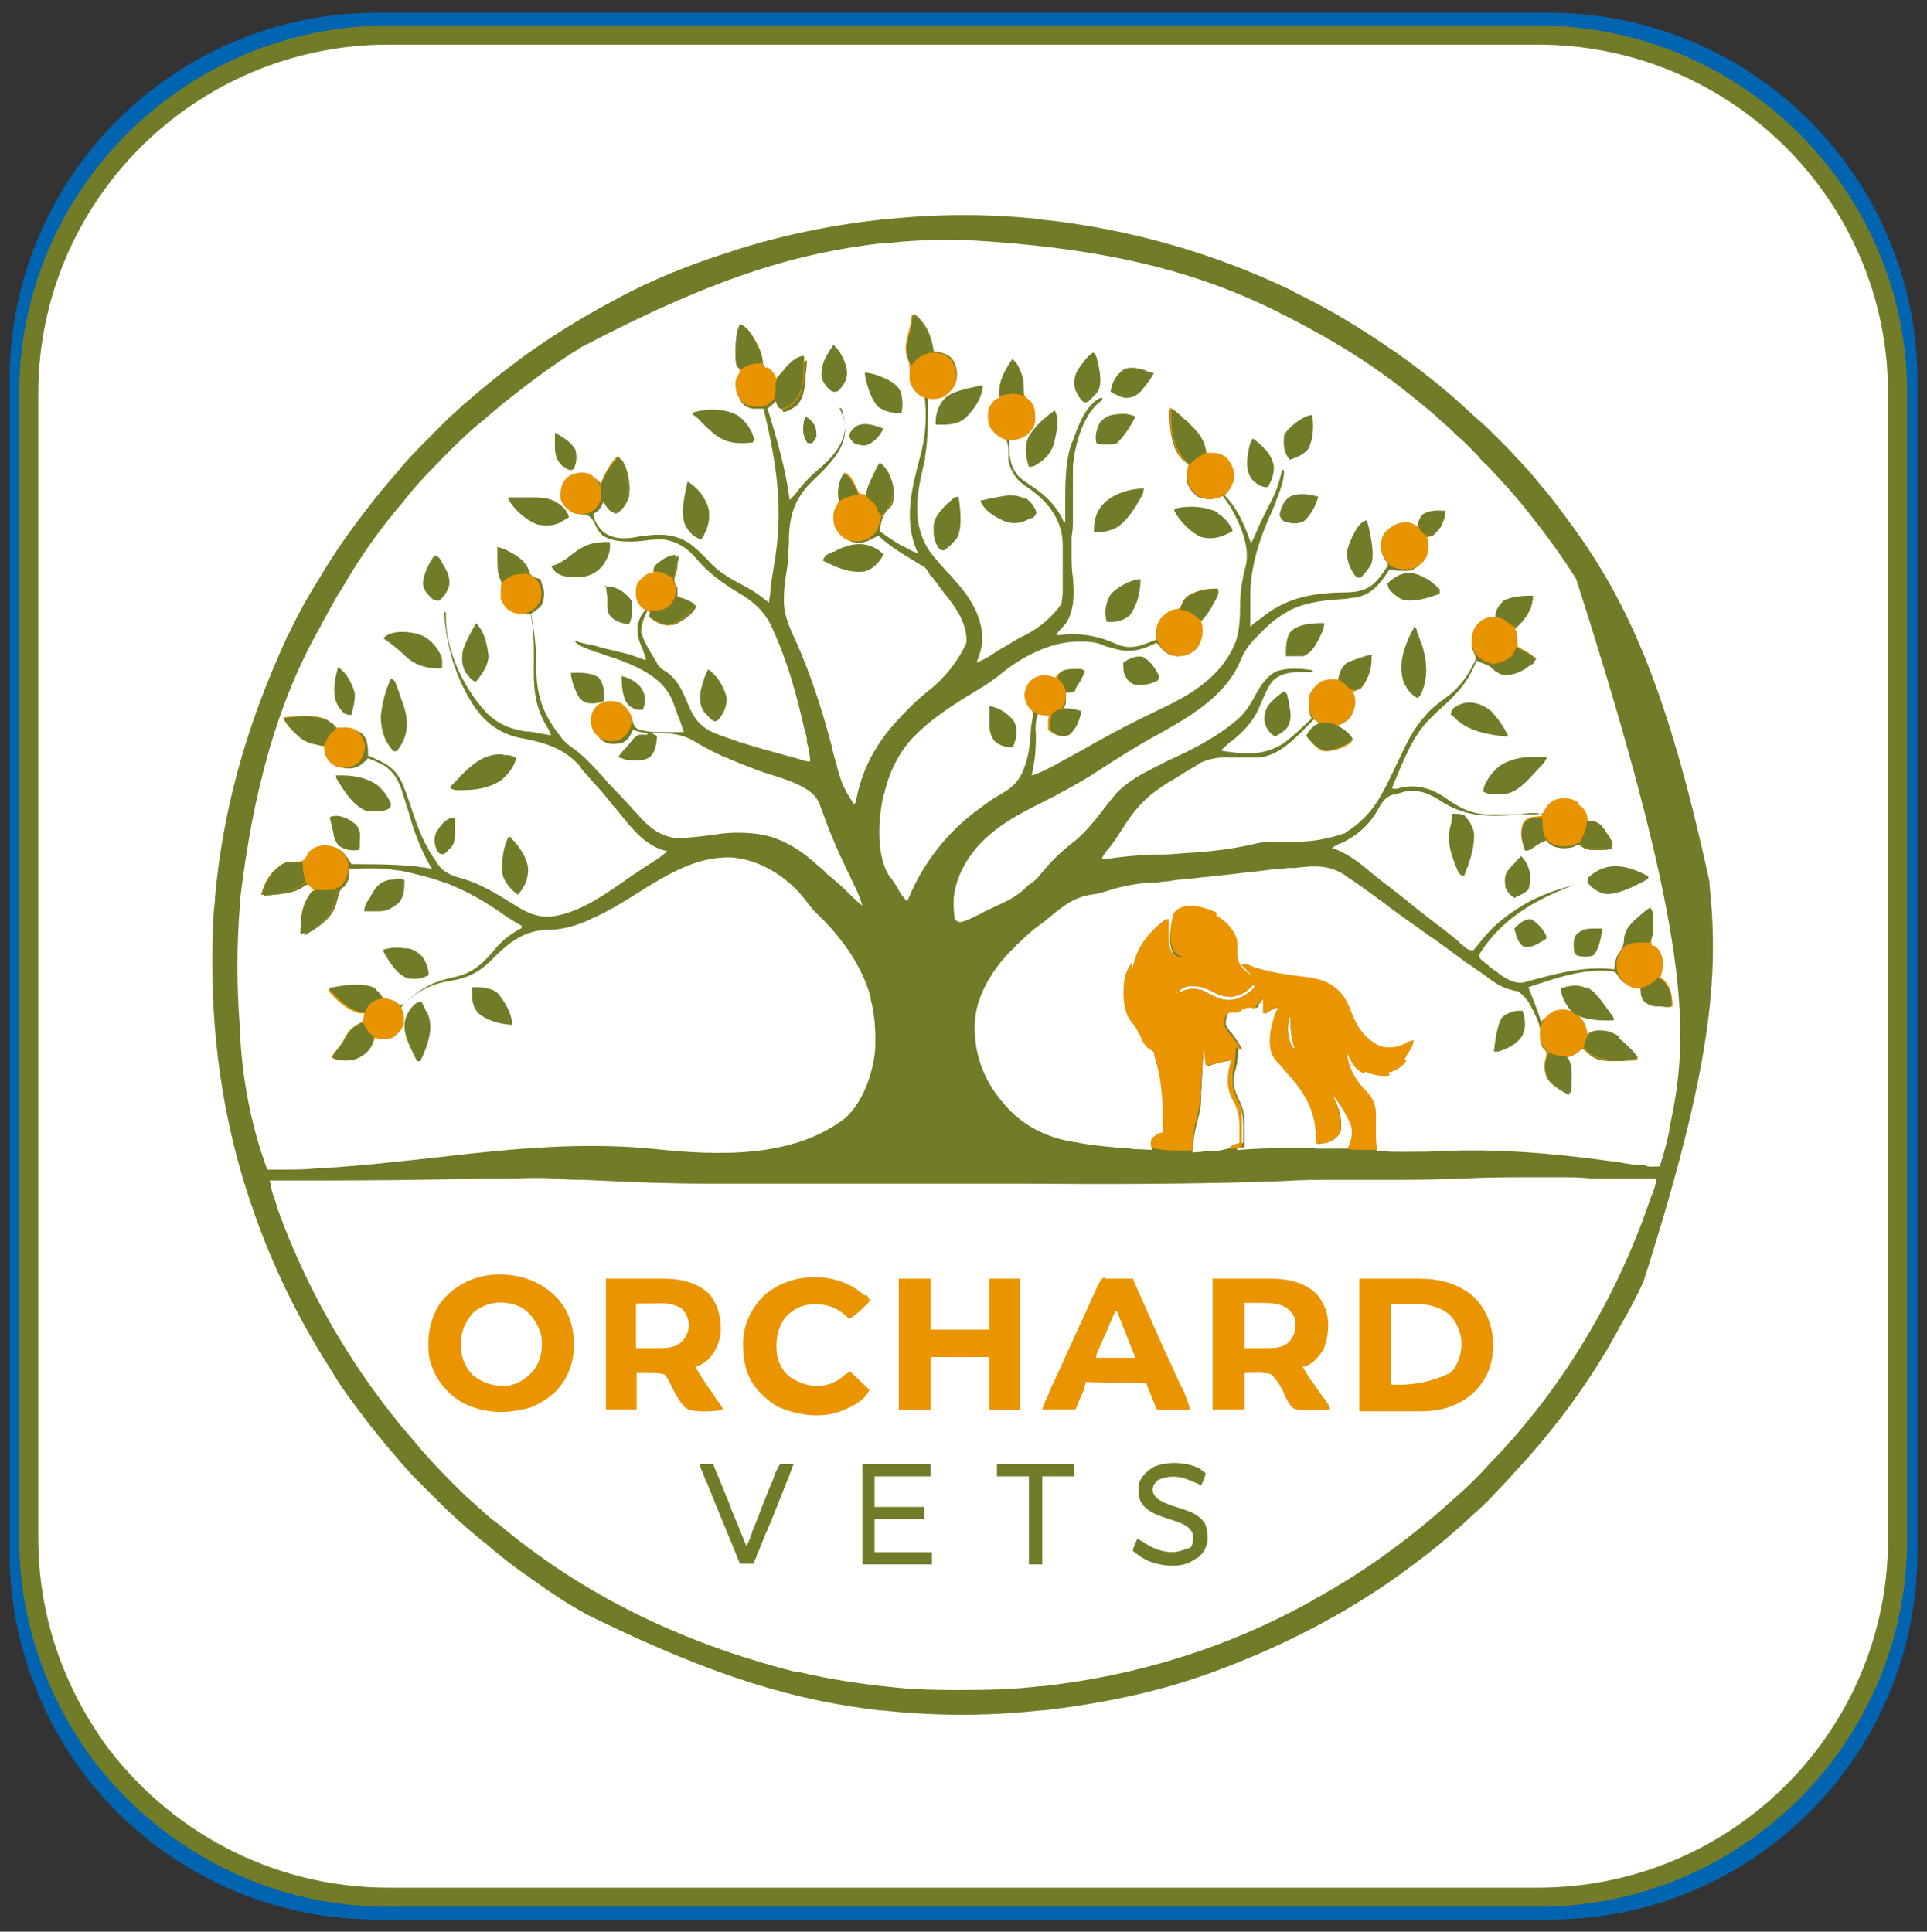 <?xml version="1.0" encoding="UTF-8"?>
<svg id="Layer_2" xmlns="http://www.w3.org/2000/svg" version="1.1" viewBox="0 0 302.1 302.9">
  <rect x="0" y="0" width="302.1" height="302.9" fill="#333333" stroke="none"/>
  <!-- Generator: Adobe Illustrator 29.5.1, SVG Export Plug-In . SVG Version: 2.1.0 Build 141)  -->
  <defs>
    <style>
      .st0 {
        fill: #ea9400;
      }

      .st1 {
        fill: #0064b1;
      }

      .st2 {
        fill: #fff;
        stroke: #727b27;
        stroke-miterlimit: 10;
        stroke-width: 3px;
      }

      .st3 {
        fill: #727b28;
      }

      .st4 {
        fill: #e89300;
      }

      .st5 {
        fill: #727b27;
      }
    </style>
  </defs>
  <path class="st1" d="M242.9,2H59.1C27.3,2,1.5,27.8,1.5,59.6v183.9c0,10.9,3.1,21,8.3,29.7.8,1.3,1.6,2.6,2.5,3.8,10.4,14.5,27.5,24,46.8,24h183.9c31.8,0,57.6-25.8,57.6-57.6V59.6c-.1-31.8-25.9-57.6-57.7-57.6Z"/>
  <path class="st2" d="M241.1,5.5H60.9C29.8,5.5,4.5,30.7,4.5,61.7v179.6c0,10.6,3,20.5,8.1,29,.8,1.3,1.6,2.5,2.4,3.7,10.3,14.2,27,23.5,45.9,23.5h180.2c31.2,0,56.4-25.2,56.4-56.2V61.7c0-31-25.3-56.2-56.4-56.2Z"/>
  <g>
    <path class="st5" d="M163.6,34.5q.2,0,.4,0c13.3,1.5,26.3,5.2,38.4,11,.2,0,.4.2.5.3,5.4,2.6,10.5,5.7,15.4,9.1.2.1.4.3.6.4,4.1,2.9,8,6,11.6,9.4.3.3.7.6,1,.9,1.2,1,2.3,2.1,3.4,3.2.1.1.3.3.4.4.8.8,1.5,1.5,2.2,2.3.4.5.9.9,1.3,1.4.8.8,1.5,1.7,2.2,2.5.3.4.6.8,1,1.2,1.5,1.8,2.9,3.7,4.3,5.6,0,.1.2.2.3.4,8.5,11.8,14.8,25.2,21.4,55.7,0,.1,0,.2,0,.4,1.5,14.2.4,28.6-10.3,62.1q-.1.2-.2.5c-1,2.1-2,4.1-3.2,6.1-.2.4-.5.8-.7,1.3-4.3,7.9-9.8,15.3-15.9,21.9-.3.3-.6.6-.9,1-1.1,1.2-2.3,2.4-3.4,3.6,0,0-.2.2-.2.2-.9.9-1.8,1.7-2.7,2.5-.4.4-.9.8-1.3,1.2-.8.7-1.6,1.4-2.4,2.1-.4.3-.8.7-1.2,1-1.8,1.5-3.7,2.9-5.6,4.3-.1,0-.2.2-.4.3-9.3,6.7-19.5,11.8-30.3,15.7q-.2,0-.3.1c-8.2,2.9-16.8,4.6-25.5,5.6-.1,0-.3,0-.4,0-8.1.9-16.6.9-24.7,0-.1,0-.3,0-.4,0-13-1.5-25.6-5.1-44.7-14.4-.4-.2-.8-.4-1.2-.6-3-1.6-5.8-3.5-8.6-5.5-.1,0-.3-.2-.4-.3-1.8-1.2-3.5-2.5-5.2-3.9-.2-.1-.3-.3-.5-.4-.5-.4-.9-.8-1.4-1.2,0,0-.2-.1-.3-.2-1.2-1-2.4-2-3.6-3.1-.4-.3-.8-.7-1.1-1-.8-.7-1.5-1.4-2.2-2.1-.1-.1-.3-.3-.4-.4-.3-.3-.5-.5-.8-.8-.4-.4-.8-.8-1.2-1.2-.3-.3-.5-.5-.8-.8-.1-.1-.2-.2-.4-.4-.8-.8-1.5-1.6-2.2-2.4-.2-.2-.4-.4-.5-.6-2.2-2.5-4.3-5.1-6.3-7.8-.3-.4-.6-.8-.9-1.2-1.2-1.6-2.3-3.2-3.3-4.9-.2-.3-.3-.5-.5-.8-4.9-7.7-8.9-16-11.9-24.7,0-.2-.1-.4-.2-.6-4.1-12-6.1-24.7-6.1-37.4,0-.2,0-.4,0-.6,0-3.2,0-6.5.4-9.7,0-.1,0-.2,0-.4,1.2-13.3,4.6-26.3,11.2-40.7,0-.2.2-.4.3-.6,1.4-2.9,2.9-5.7,4.6-8.4.2-.3.3-.5.5-.8,2.7-4.6,5.9-8.9,9.2-13,.1-.2.2-.3.4-.5.8-.9,1.6-1.9,2.4-2.8.3-.4.6-.7.9-1.1,1.6-1.8,3.3-3.5,5-5.2.4-.4.7-.7,1.1-1.1.2-.2.5-.5.7-.7.1-.1.2-.2.3-.3.8-.7,1.5-1.4,2.3-2.1.2-.2.4-.4.6-.5,2.5-2.2,5.1-4.3,7.8-6.3.4-.3.8-.6,1.2-.9,4.3-3.1,8.8-5.9,13.5-8.4.4-.2.7-.4,1.1-.6,5.5-3,11.4-5.3,17.3-7.2.2,0,.4-.1.6-.2,7.7-2.5,15.6-4.1,23.7-5,.1,0,.3,0,.4,0,8.1-.9,16.5-.9,24.5,0ZM139,38.1c-.1,0-.3,0-.4,0-13.5,1.5-26.6,5.4-47.2,16.2-.2,0-.3.2-.5.3-4.1,2.5-7.9,5.4-11.7,8.4-.2.1-.3.3-.5.4-.9.8-1.8,1.5-2.7,2.3-.4.3-.7.6-1.1.9-1.8,1.5-3.5,3.2-5.1,4.8,0,0-.2.2-.3.3-.9.9-1.8,1.9-2.7,2.8-.4.4-.8.9-1.2,1.3-.7.8-1.4,1.6-2.1,2.5-.3.4-.6.8-.9,1.1-3.2,3.8-6.1,7.9-8.6,12.2-.2.3-.4.7-.6,1-1.1,1.7-2,3.5-3,5.3-.2.4-.4.8-.6,1.1-6.3,11.4-10.1,24.7-12.2,42.4q0,.3,0,.6c-.5,6.3-.5,12.7,0,19,0,.1,0,.2,0,.4q.5,11.7,4.3,22c.3,0,.5,0,.8,0,.2,0,.3,0,.5,0,.2,0,.3,0,.5,0,.2,0,.4,0,.5,0,1.8,0,3.7,0,5.5-.2.2,0,.4,0,.5,0,6.4-.4,12.7-1.1,19-1.8,11.2-1.3,22.5-2.4,33.8-1.2,9.6,1,21.3,1.4,29.4-4.8,2.9-2.5,4.4-7,4.8-10.7.1-2.7,0-5.3-.7-8,0-.1,0-.2,0-.3-1.4-5.1-4.7-9.6-8.5-13.2-.6-.6-1.1-1.2-1.6-1.9-2.5-3.3-6.2-5.9-10.4-6.7-.2,0-.4,0-.6-.1-5.8-.5-10.6,2.5-15.4,5.5-2.2,1.4-4.5,2.8-6.9,3.9-.2,0-.4.2-.6.3-2.1.9-4.2,1.6-6.5,1.6-3.8,0-6.4,2.1-8.9,4.7-1.9,1.9-3.8,2.9-6.5,3.3-2.7.4-4.7,1.4-6.7,3.1q-.1.1-.3.2t-.6.7.2.9c0,1,0,1.9-.5,2.8-.6.6-1.1,1-2,1.1-.2,0-.3,0-.5,0-.2,0-.3,0-.5,0q-.4,0-1-.2c0,.1,0,.2,0,.3-.4,1.3-.9,2.1-2.1,2.8-1.4.7-2.9.6-4.4.2,0-.1.2-.2.3-.3.8-.9,1.4-1.8,2-2.8.5-1,1-1.6,2.1-2,.2-.1.5-.2.7-.3v-1.4q-.2,0-.3-.1c-2-.7-3.6-1.9-5-3.5,0-.1-.1-.2-.2-.3q5.6-.8,7.2.4c.4.3.7.6,1,1,.4.5.9.5,1.5.6q.4,0,.9.4t.4.2c.5-.2.9-.5,1.3-.9,2.3-2,4.2-2.9,7.2-3.5,2.9-.6,4.7-2.4,6.5-4.6,1.1-1.3,2.5-2.3,4-3.1v-.3c-.3-.2-.6-.4-1-.6-.8-.5-1.5-.9-2.3-1.5-2.7-1.9-5.6-3.5-8.7-4.7q-.2,0-.4-.1c-2.2-.8-4.4-1.3-6.7-1.8-.1,0-.2,0-.4,0-2.5-.5-5.1-.3-7.6-.3,0,.1,0,.2,0,.4,0,.2,0,.3,0,.5,0,.2,0,.3,0,.5-.1.6-.4,1-.8,1.5-.1,0-.2.1-.3.2-.5.5-.5,1.1-.7,1.7-.5,2.4-1.7,3.4-3.7,4.8-.5.3-1,.6-1.5.9-.1-2.5.3-5,2.1-6.9-.5-.4-.9-.8-1.4-1.2q-.7.3-1.2.7c-1.2.7-2.6.8-3.9,1-.3,0-.6,0-.9.1q-.2,0-.4,0-.3,0-.7.2c.7-2,1.7-3.9,3.7-4.9.6-.2,1.1-.2,1.7-.2.2,0,.4,0,.7,0q.2,0,.5,0c0-.1.1-.2.2-.3.6-1.1,1-1.7,2.2-2.2,1.2-.2,2.1-.2,3.2.4.7.6,1.1,1.3,1.6,2.1.2,0,.4,0,.6,0q7.6,0,10.5.5c.5,0,1,.2,1.5.2,0-.1-.1-.2-.2-.3-1.3-2.3-2.2-4.5-3-7,0-.3-.2-.5-.2-.8-.4-1.3-.8-2.5-1.2-3.8-.5-1.7-1.3-3.2-2.8-4.2-.8-.5-1.7-.8-2.6-1.2-.1.1-.3.3-.4.4-.8.8-1.5,1.2-2.6,1.2-1.1,0-1.7-.3-2.5-1-.6-.7-.6-1.6-.7-2.5-.1,0-.2,0-.3,0-2.2,0-3.6-1.2-5.1-2.8-.4-.4-.7-.9-1-1.4q5.5-.4,7.1.7c.4.4.7.8,1.1,1.2l.3-.2c1.1,0,2.2-.2,3.1.5.8.7.9,1.6,1,2.6,0,.3,0,.6,0,.9q.1,0,.3.1c.4.2.9.4,1.3.6.1,0,.3.1.4.2,2.1,1,3,2.3,3.8,4.5.3.7.5,1.5.8,2.2,1,3.2,2.1,6.3,4.1,9,0,.2.2.3.3.5,1.1,1.5,2.6,1.8,4.2,2.3,2.9.9,5.5,2.6,8.1,4.2,2.2,1.4,4.1,2,6.7,1.4,3.8-.9,6.9-3.1,10.1-5.3q.2-.1.4-.3c.5-.3,1-.7,1.5-1,1-.7,2.1-1.4,3.2-2.1.6-.4,1.2-.8,1.7-1.4-.1,0-.2,0-.3,0-3.1-.8-5.2-3.4-7.1-5.8-.4-.5-.8-1-1.2-1.4-.1-.1-.2-.3-.3-.4-1-1.3-2.1-2.5-3.2-3.7-.1-.2-.3-.3-.4-.5-.4-.4-.8-.8-1.1-1.3,0,0-.2-.2-.2-.3-2.6-2.8-5.6-3.6-9.3-4.3-3.3-.7-5.6-2.5-7.4-5.3-2.8-4.4-4.1-9.2-4.5-14.4h.3c0,.2,0,.4,0,.7,0,5.4,2.8,11.3,6.5,15.2,1.8,1.7,3.6,2.4,6,2.8.2,0,.3,0,.5,0,1.2.2,2.3.4,3.5.6-.2-.6-.5-1.1-.8-1.6-1.9-3.2-2-6.5-1.9-10.1,0-2.5,0-4.8-.5-7.3q-.2,0-.4,0c-1.4-.2-2.2-.4-3.1-1.5-.5-.9-.4-2-.2-3,0-.5,0-.7-.2-1.2-.3-.9-.4-1.8-.4-2.8,0-.6,0-1.2-.2-1.8,1.7.7,3.5,1.6,4.2,3.4,0,.1,0,.3.1.4q.2.4.7.7c.3.1.7.2,1,.3q.2.4.3.9c0,.2.1.3.2.5.2,1,.1,1.8-.3,2.7-.3.4-.6.6-1,.9-.1,0-.2.2-.3.2,0,0-.2.1-.3.2,0,0,0,.2,0,.3.6,3,.8,5.9.8,9,.1,4,1.3,6.9,3.8,10,0,0,.1.2.2.3.4.5.9.9,1.4,1.3,2,1.3,3.5,3.1,5.1,4.8.1.2.3.3.4.5.3.3.5.6.8.8.4.5.8.9,1.3,1.4.5.5,1,1.1,1.5,1.6,0,.1.2.2.3.3.2.3.4.5.7.8,1.8,2.1,3.7,3.9,6.5,4.1,2.1,0,4.3-.3,6.4-.6,2.6-.4,5.8-.3,8.3.4.1,0,.2,0,.3.1,2.8.9,5,2.5,7.1,4.4.2.1.3.3.5.4.3.3.6.5.8.8.4.4.9.7,1.3,1.1,1,.8,1.9,1.7,2.8,2.6.1.1.2.2.3.3.1,0,.2.2.3.3.3.3.6.5,1,.8-.4-1.2-.8-2.3-1.4-3.4-.2-.4-.3-.7-.5-1.1,0-.2-.2-.4-.3-.6-1.4-2.9-2.7-5.8-3.8-8.9-.2-.6-.5-1.2-.7-1.9q0-.2-.2-.4c-1.3-2.8-6.8-3.9-9.5-4.9-1.8-.7-3.6-1.4-5.4-2.2-.2,0-.4-.2-.7-.3-1.3-.6-2.4-1.2-3.6-1.9-2.1-1.4-4.5-1.5-7-1.5q.5.3.9.5-.1,2.4-1.1,3.3c-1,.7-2.2.5-3.4.5-.6-.1-1-.3-1.6-.5.3-.4.6-.8.9-1.1,0-.1.2-.2.3-.3.2-.2.3-.4.5-.6.2-.2.3-.4.5-.6.3-.4.6-.7,1.1-.9q.2,0,.5,0c.2,0,.3,0,.5,0q.2,0,.3,0v-.2q-.2,0-.4-.1-.2,0-.5-.1c-.2,0-.3,0-.5-.1-.3,0-.6-.2-.9-.3,0,0,0,.2-.1.3-.4.9-.7,1.4-1.6,1.8-1,.2-1.9.3-2.8-.2-.7-.4-1.1-1-1.3-1.7-.1-1,0-1.9.5-2.8.5-.7,1.2-.9,2.1-1,.9,0,1.6,0,2.3.6.6.5.7,1,.9,1.8q.2.8.9,1.2c.9.2,1.8.4,2.8.4q.2,0,.4,0c.4,0,.8,0,1.2,0,.3,0,.5,0,.8,0,.6,0,1.3,0,1.9,0-.3-.9-.6-1.9-1-2.8-.2-.5-.3-.9-.5-1.4-1-3-3.1-4.6-5.9-6-1.5-.7-3.1-1.3-4.7-1.8-.5-.2-.9-.3-1.4-.5-.3,0-.6-.2-.9-.3q-2.4-.8-2.7-1.5c.1,0,.3,0,.4.1.6.2,1.2.3,1.9.5q.2,0,.3,0c1.7.5,3.4.9,5.1,1.3,1,.2,1.9.6,2.8.9q.4.2.7.1c-.3-.8-.5-1.6-.9-2.4-.5-1.3-.7-2.6-.1-4,.2-.5.5-.9.9-1.4v-.3c-.2-.1-.3-.3-.3-.4,0-.1-.2-.3-.3-.5-.4-1-.4-1.9,0-2.9.5-.7,1-1.2,1.9-1.5.7-.3.7-.6,1-1.2.8-.8,1.9-1.2,2.9-1.6,0,.4-.1.8-.2,1.2,0,.1,0,.2,0,.3,0,.6-.2,1.1-.4,1.7-.2.7,0,1.1.4,1.8,0,.5,0,1,0,1.6.2,0,.3.1.5.2.2,0,.4.2.6.2q.3.1.6.2c.4.2.8.4,1.3.6-.5,1.3-2.1,2.3-3.3,2.9-1,.3-1.9,0-2.8-.5-.2-.1-.5-.3-.7-.4v-1c-.3,0-.6-.1-.9-.2q-.9,1.6-1,3.3c.5,1.6,1.4,3.1,2.3,4.5.1.2.2.4.3.6.4.5.7.8,1.3,1.1,1.9,1.3,2.6,3.1,3.5,5.2.9,2.2,1.9,3.5,4.2,4.5,1.3.5,2.6.9,3.9,1.4q.2,0,.4.1c2.2.7,4.4,1.3,6.6,1.9q1.9.5,2.8.8.6.2,1.2.2c0-1-.2-2-.5-3,0-.1,0-.3,0-.4,0-.4-.2-.9-.3-1.3,0-.1,0-.3-.1-.4-1.2-5.3-2.6-10.5-4.9-15.5,0-.2-.2-.3-.2-.5-1.2-2.5-2.9-4-5.3-5.4-2.5-1.5-4.8-3.2-6.7-5.5-1.3-1.5-2.9-2.5-4.9-2.8-1.1,0-2.1,0-3.2.2q-4.6.5-6.5-.9c-.6-.6-.9-1.1-1.2-1.9q-.4-.8-1.2-1.3c-.4,0-.8,0-1.2-.1-.8,0-1-.3-1.6-.9-.6-.9-.7-1.7-.5-2.8.2-.8.6-1.3,1.1-1.8,1-.5,2-.6,3.1-.3.8.4,1.3.9,1.6,1.7,0,.3.2.6.2.9h.2c0-.1,0-.2,0-.3.3-2,1.3-3.5,2.6-5,1,1.5,1.4,4,1.1,5.8-.3,1-1,2.1-1.9,2.6-.1,0-.2,0-.3.1-.6-.8-1.2-1.5-1.6-2.4q0,.1-.1.3c0,.1-.1.3-.2.4-.1.2-.2.4-.3.6-.3.6-.7.8-1.2,1.1.2,1.2.8,2.1,1.7,2.9,1.8,1.2,3.6,1,5.7.6,2.8-.4,5.2-.5,7.7,1.1,1.3,1,2.4,2.1,3.5,3.3,1.5,1.5,3.4,2.5,5.3,3.5,1.1.6,2,1.2,3,2,.2.2.5.3.7.5,0-.1,0-.2,0-.3,0-.5.2-1,.2-1.5q0-.3,0-.6c.2-1.3.4-2.5.6-3.8,1.5-8.5.3-16-1.7-24.2q-.2,0-.5,0c-.2,0-.4,0-.6,0-.2,0-.4,0-.6,0-.8-.2-1.3-.4-1.8-1.1-.5-.9-.6-1.8-.5-2.8.2-.4.4-.8.6-1.2.2-.6-.2-.9-.4-1.4,0-.5,0-.9,0-1.4q0-.2,0-.4c0-1.4.3-2.7.6-4q.5,0,.8.2c1.2,1.3,2.1,2.9,2.3,4.7q0,.7.5,1.3c.3.2.5.3.8.5.6.4.9,1,1.3,1.6,0-.1.2-.3.3-.4.4-.5.8-.9,1.2-1.3q.2-.2.4-.4c.7-.7,1.6-1.1,2.4-1.5,0,.8-.1,1.6-.2,2.3,0,.2,0,.4,0,.7-.2,1.5-.3,3-1.4,4.1q-1.4,1-2.1,1c-.3-.7-.6-1.3-.7-2.1q-.2.2-.4.4c-.4.4-.9.8-1.4,1.2,0,.2.1.3.2.5,1.4,4.6,2.7,9.1,3.3,13.8.5-.5,1-1,1.4-1.6.9-1.1,1.8-2.1,2.9-3,2.1-1.8,4.1-3.8,4.4-6.7,0-1.1-.4-2.1-.9-3.1h.3c0,.2.2.5.2.7q0,.2.1.4c.5,1.8.4,3.4-.4,5.1-1,1.9-2.7,3.6-4.3,5.1-2.6,2.5-3.6,4.9-3.8,8.5,0,.8,0,1.6-.1,2.4,0,.2,0,.3,0,.5,0,1.2-.2,2.4-.4,3.6-.2,1.2-.3,2.4-.3,3.7,0,.1,0,.3,0,.4,0,2.1,1,4.3,1.9,6.2,2.4,5.4,4.2,11.1,5.7,16.8,0,.2,0,.3.1.5.2.9.5,1.7.7,2.6,0,.3.2.6.3.9,0,.1,0,.3.1.4.2.9.6,1.6,1,2.4.1.2.2.4.3.5.1.2.2.3.3.5.1.2.2.3.3.5,0,.1.2.2.2.4.1,0,.2-.1.3-.2.1-.4.2-.8.3-1.3,1.1-4.9,3.5-8.8,7-12.4,0-.1.2-.2.3-.3,1.1-1.2,2.3-2.3,3.5-3.3q4.2-3.2,6.3-7.8c.2-2.9-1.6-5.5-3.4-7.7-.1-.1-.2-.2-.3-.4q-.2-.2-.3-.4c-.1-.1-.2-.3-.3-.4-.2-.3-.4-.5-.6-.8q-.1-.2-.3-.4c0-.1-.2-.2-.3-.3q-.3-.3-.5-.8c-.3-.5-.6-.7-1.1-1-.2,0-.3-.2-.5-.3-.2-.1-.4-.2-.5-.3-2-1.2-4-2.4-5.7-4-.3.2-.7.3-1,.5-1,.6-1.9.7-3,.5-1-.3-1.5-.8-2.1-1.6-.5-.9-.4-1.9-.3-2.9.2-.4.3-.7.5-1,.3-.6.2-1.2.2-1.8,0-1.1.3-2.1.7-3.1.6.5,1,1.2,1.4,1.8,0,.1.1.2.2.3.2.4.5.7.6,1.1q.3.1.7.2c.1,0,.3,0,.4,0,0,0,.2,0,.3,0,0-.1,0-.2,0-.3.4-1.8,1.2-3.3,2-4.8.6.5.9,1,1.2,1.7q.1.3.2.5c.5,1.3.6,2.7.2,4q-.3.5-.6.7c-1,1-1.2,2.1-1.4,3.5,1.3.9,2.5,1.8,3.9,2.5.1,0,.3.1.4.2.6.3,1.1.6,1.7.7,0-.1-.1-.3-.2-.4-2-4.8-.8-9.6.5-14.5q1.4-5,.7-9.9-.3-.3-.6-.5c-.6-.5-1-1-1.1-1.8,0-.7,0-1.3,0-2,0-.5,0-.9-.3-1.4-.7-1.5-.2-3.1.2-4.5.2-.9.3-1.6.2-2.5,2,1.6,2.7,3.4,3.1,5.9.1,0,.2,0,.3,0,1,.2,1.9.4,2.6,1.2.7,1.1.9,2.2.6,3.5-.3.9-.8,1.5-1.7,2.1-.7.3-1.3.4-2,.4-.1,0-.3,0-.4,0-.1,0-.2,0-.3,0,0,.2,0,.3,0,.5,0,3.1,0,6-.5,9,0,.2,0,.4-.1.6q-.4,1.9-.6,2.8c-.8,3.9-.9,7.7,1.4,11.2.6.8,1.2,1.5,1.9,2.3.3.3.5.6.8.9.4.4.8.8,1.1,1.2,2.4,2.6,4.4,5.6,4.5,9.2,0,1.4-.4,2.6-.9,3.9.7-.3,1.4-.6,2-1,.1,0,.2-.1.3-.2.9-.6,1.9-1.2,2.8-1.7.8-.5,1.6-1,2.5-1.4q3.5-1.8,5.7-4.9c.1-.7.2-1.3.2-2q0-.3,0-.6c0-.9,0-1.8,0-2.7,0-.5,0-.9,0-1.4,0-.7,0-1.3,0-2,0-.2,0-.4,0-.6,0-2.6-1.1-4.9-2.9-6.8-1-1-2-1.8-3.1-2.5-1.4-1-2.1-2.2-2.5-3.8,0-.5,0-1.1,0-1.6q0-1.1-.5-2.1-.4-.2-.8-.4c-.7-.3-.9-.6-1.3-1.2-.4-1-.4-1.9-.2-2.9.4-.7.7-1.3,1.4-1.7q0-.4,0-1c.1-1.9,1-3.3,2-4.9.5.4.7.9,1,1.5,0,.2.1.4.2.5.4,1,.4,2,.4,3,.1.7.4.9,1,1.3.8,1,.8,1.8.8,3.1-.1,1-.5,1.5-1.2,2.2-.9.6-1.7.7-2.7.8,0,2.1,0,4.2,1.5,5.8.6.6,1.3,1,2,1.5,2.3,1.5,4,3.2,5.1,5.7h.2c0-.2,0-.4,0-.7,0-.8,0-1.6,0-2.4,0-.3,0-.7,0-1q0-5.8,1-8.2c0-.2.1-.3.2-.5.8-2.3,2-5.6,4.3-6.7h.3v.3c-.2.2-.4.4-.6.5-2.5,2.2-3.7,6.6-4,9.9,0,1.4,0,2.8,0,4.1,0,1.2,0,2.4,0,3.6,0,.2,0,.4,0,.6,0,.9,0,1.8-.2,2.7,0,.8,0,1.5,0,2.3q0,.3,0,.5c0,1.2,0,2.4.2,3.7.2,2.4.3,5.2-1.2,7.3-.4.4-.7.8-1.1,1.2-.1.2-.2.3-.3.5,0,0,.2,0,.3,0,3.2-.4,6,0,8.9,1.3,1.7.8,3.1.7,4.9,0,.5-.2,1.1-.4,1.6-.6,0-.1,0-.2,0-.3,0-1.2,0-2.2.8-3.1.7-.6,1.3-1,2.2-1.2.7-.3.7-.3,1-.9,0-.1.1-.2.2-.4.4-.8,1.1-1.1,1.9-1.4,1.1-.4,2.3-.5,3.5-.5-.3.8-.6,1.6-1,2.4q0,.2-.2.4c-.3.6-.6,1.1-1.1,1.6-.2.2-.3.3-.5.5q0,.4.2.9c.1,1.5,0,2.4-.9,3.6-.9.7-1.7,1-2.9,1-1-.1-1.7-.4-2.4-1.2-.2-.2-.3-.4-.5-.6-.1-.1-.2-.2-.3-.3-.1,0-.3.1-.4.2-2.6,1.2-4.3,1.4-6.9.5-.1,0-.2,0-.4-.1-.3,0-.5-.2-.8-.3-1.1-.4-2-.5-3.2-.5-.2,0-.3,0-.5,0-4.3,0-8.8,2.3-12.1,5-1.8,1.5-3.9,2.7-5.9,3.9-2.5,1.6-4.9,3.2-7,5.2-.1.1-.3.2-.4.4-2.5,2.3-4.2,5.7-5,9,0,.2-.1.4-.2.6-.8,3.6-1.2,9.2.8,12.5.1.2.2.4.4.5.2.3.4.6.6.9.2.3.4.6.6,1,.1.2.2.3.3.5,0,.1.2.3.3.4q.1.2.3.4c0,0,.2.2.2.3h.3q.1-.3.2-.5c2.3-5.5,6.1-10.3,10.9-13.8,0,0,.2-.1.3-.2,1-.8,2-1.5,3.1-2.1,1.9-1.1,2.9-2,3.7-4,0-.1,0-.2.1-.3.7-1.9.9-3.7,1-5.7,0-.7.2-1.4.3-2.2q.1-.7-.2-1.3c-.1-.1-.3-.3-.4-.4-.4-1-.4-1.9,0-2.9.4-.7.8-1.1,1.5-1.4,1.1-.2,1.9-.1,3,.2,0-.1.1-.3.2-.4.4-.6.7-.6,1.4-.8q.6,0,1.2,0c.2,0,.4,0,.6,0q.2,0,.5,0c0,.8-.1,1-.5,1.6-.3.5-.5.8-.7,1.4q-.3.1-.7.2-.2,0-.4,0c0,0-.2,0-.3,0,0,.1,0,.3,0,.4,0,.2,0,.4,0,.6,0,.2,0,.4,0,.6q-.1.5-.5,1.2c1,.1,1.9.2,2.9.3q-1.1,3.2-2.1,3.6c-1.1.1-1.8,0-2.8-.7,0-.3,0-.5,0-.8,0-.2,0-.3,0-.5q0-.4.2-1.1c-.7,0-1.4-.1-2.1-.2-.4,1.1-.4,2.2-.3,3.4,0,1.8-.1,3.5-.5,5.3,0,.3-.1.6-.2.9,1.4-.4,2.7-1.1,4-1.8.2-.1.5-.3.7-.4,1.3-.7,2.7-1.5,4-2.2,3.8-2.2,7.7-4.2,11.7-6.1,4.9-2.3,9.7-5.3,11.7-10.7.5-1.7.6-3.4.6-5.2,0-2.2.3-4.3.9-6.5.7-3-.9-6.6-2.4-9.2-.4-.6-.8-1.2-1.2-1.7,0,0-.2,0-.3.1-1.3.5-2.3.5-3.6,0-.8-.6-1.4-1.3-1.7-2.2q0-.5,0-.9c0-.2,0-.3,0-.5q0-.5.2-1c0-.1,0-.3,0-.5-.3-.2-.5-.4-.8-.6-2.1-1.9-2.1-5.5-2.3-8,2.5,1.9,5,3.9,5.7,7.1.1,0,.3,0,.4,0q2.3.3,3,1.2c.6,1,.9,2,.7,3.1-.3.8-.6,1.4-1,2.1,0,0,.1.1.2.2,1.7,1.8,2.7,4,3.6,6.4.1.3.2.6.3.9.3-.5.5-.9.7-1.4.6-1.5,1.3-2.9,2-4.3q1.6-2.8,2.2-5.9l.3.2c0,1.3-.4,2.4-.8,3.6,0,.2-.1.4-.2.5-.4,1.2-.9,2.3-1.4,3.4-1.7,3.9-2.9,8-2.9,12.3,0,.1,0,.3,0,.4,0,.4,0,.9,0,1.3,0,.3,0,.6,0,.9,0,.7,0,1.4,0,2.1,0,0,.1-.1.2-.2.3-.3.7-.6,1-.8q.1-.1.3-.2c3.9-3.3,8-4.1,13-4.2,2.1,0,3.7-.2,5.2-1.7q1.1-1.2,1.9-2.6-.1-.4-.4-.7c-.6-.9-.7-1.7-.6-2.8.2-1,.6-1.6,1.4-2.2.8-.6,1.7-.7,2.7-.6.5.1,1,.3,1.6.5,0-.1,0-.2,0-.3,0-.1,0-.3.1-.4,0-.1,0-.3.1-.4.3-.5.5-.7,1.1-.9.5-.1,1-.2,1.4-.2.1,0,.3,0,.4,0,.3,0,.6,0,.9,0-.1.4-.3.7-.4,1.1q-.1.3-.2.6-.5,1.3-1.1,1.7c-.5.2-.9.2-1.4.3,0,.1,0,.2,0,.4.2,1.2.2,2.4-.4,3.5-.5.7-1.1,1.1-1.9,1.3q-.5,0-1,0c-.2,0-.3,0-.5,0-.5,0-1-.1-1.6-.2-.1.2-.2.3-.3.5-1.3,1.9-2.5,3.4-4.9,3.9-.5,0-1,.1-1.5.2-3.1.2-6.1.4-8.9,1.8-.2,0-.3.2-.5.3-2,1.1-3.5,2.6-5,4.2q-.1.1-.3.3c-.8.9-1.4,1.8-1.9,3-2.2,5.4-7.5,8.6-12.3,11.3-3.7,2-7.2,4.2-10.7,6.5-2,1.3-4.1,2.4-6.1,3.5-.4.2-.8.4-1.2.6-1.1.6-2.2,1.1-3.3,1.7-4.8,2.5-9,5.8-10.8,11-.3,1-.6,2.1-.6,3.1,0,.2,0,.4,0,.6q0,1.2.2,2.4.3.3.8.4c.8-.1,1.5-.5,2.2-.8.3-.2.6-.3,1-.5.2,0,.3-.2.5-.3.6-.3,1.1-.5,1.7-.8,2-.9,3.7-1.7,5.2-3.3.2-.2.5-.3.7-.5.6-.4.9-.8,1.4-1.4,1.6-2,3.4-3.7,5.4-5.2,1.4-1.2,2.6-2.6,3.7-4q1.9-2.5,2.8-3.5.2-.2.4-.4c1.6-1.5,3.4-2.5,5.4-3.5.3-.1.5-.3.8-.4,1.1-.6,2.2-1.1,3.3-1.6,2.9-1.4,5.7-2.9,8.3-5q.2-.2.5-.4c1.3-1.1,2.1-2.3,2.9-3.8q1.7-3.3,3.6-4c1.7-.5,3.7-.4,5.4-.1l.2.3c-.1,0-.2,0-.3,0-.5,0-.9,0-1.4,0-.2,0-.3,0-.5,0-1.6,0-3.1.3-4.2,1.4-.9,1.1-1.4,2.6-2,3.9-1,2.5-2.7,4.2-4.8,5.8-.5.4-.9.8-1.3,1.2,3.6.6,6.7.9,9.9-1.2,1.5-1.1,2.9-2.5,4.3-3.8,0-.2-.1-.4-.2-.5-.3-1.1-.3-2.4,0-3.5.9-1.1,1.6-1.6,3-1.8.4,0,.9,0,1.3,0q0-.2.1-.3c0-.2.1-.3.2-.5q0-.2.2-.5c.7-1.2,1.8-1.6,3.1-2,.2,0,.3-.1.5-.2.4-.1.8-.3,1.2-.4q-.4,3.8-1.7,5c-.5.2-.9.4-1.4.5,0,.2.1.4.2.6.3,1.2.2,2.2-.4,3.3-.4.6-.9.9-1.6,1.2q-.4.1-.8.5c.2.1.3.2.5.4.2.2.5.3.7.5.1,0,.2.2.4.2.1,0,.2.2.3.2q.2.1.3.2.2.2.2.9c-1.4.8-2.8,1.5-4.5,1.2-1-.5-1.6-1.3-2.3-2.1.5-1,1.2-1.5,2.1-2.1-.3-.2-.7-.5-1-.7-.1.1-.2.2-.3.3-.4.4-.8.8-1.2,1.2-.2.2-.5.5-.7.7-1.8,1.8-4.1,3.7-6.7,3.8-.5,0-1,0-1.4,0-.4,0-.7,0-1.1,0-.6,0-1.1,0-1.7,0q-2.6-.2-4.9.9-.2.2-.4.3c-.3.2-.6.4-1,.6-.2.1-.3.2-.5.3q-.3.2-.5.3c-.4.2-.7.5-1.1.7-.5.3-1,.6-1.5.9-3.1,1.9-5.1,4-7,7.1-.8,1.2-1.5,2.4-2.5,3.5-.3.4-.6.8-.8,1.3,1,0,2-.2,3-.3,1.6-.2,3.2-.3,4.8-.4.6,0,1.2,0,1.7,0,1.1,0,2.1-.1,3.2-.2,3.9-.2,7.6-.6,11.4-1.5.8-.2,1.6-.3,2.4-.3q.2,0,.5,0c.2,0,.3,0,.5,0,.4,0,.7,0,1.1,0,.6,0,1.1,0,1.7,0q3.9,0,7.7-1.3.2,0,.3-.2c1-.6,1.9-1.3,2.7-2.1.1-.1.2-.2.4-.4,2.3-2.4,3.7-5.8,5.1-8.7,1.2-2.5,2.3-5,4.2-7,.1-.1.2-.2.3-.4,1-1.1,2.3-2,3.5-2.9,1.6-1.3,2.8-2.9,3.7-4.7q0-.2.2-.3c.3-.7.3-.9,0-1.6q-.1-.3-.3-.6c-.2-1.3,0-2.4.7-3.5.9-.9,1.7-1.1,2.9-1.2q0-.2.1-.4c.4-1.1.7-1.7,1.8-2.2.7-.2,1.3-.3,2-.4q1,0,2-.3c-.3,1.9-1.2,3.5-2.7,4.7,0,0-.2.1-.3.2,0,.2.1.4.2.6.2.6.1,1,0,1.7q0,.4.1.9c.6.5,1.3.9,2,1.2q.6.3.9.9c-.4.2-.8.4-1.1.7q-.2,0-.3.2c-1.2.7-2.3,1.1-3.7.9-.6-.3-1.2-.6-1.6-1.1-.3-.3-.6-.4-.9-.5-.5-.2-.9-.4-1.4-.6,0,.1-.1.3-.2.4-1.3,3.3-3.5,5.4-6.1,7.7-.2.2-.4.4-.6.6q-.1.1-.3.3c-3,2.8-4.5,7.3-6.1,11q.5.2,1.1,0c2.2-.6,4.4-.2,6.3.9.6.3,1.1.7,1.7,1.1,1.8,1.2,3.5,2,5.6,2.1.2,0,.4,0,.6,0,.9,0,1.9,0,2.8,0,.5,0,1,0,1.5,0,.6,0,1.2,0,1.8,0,.3,0,.7,0,1,0q1.3,0,2.4-.6c0,0,.2-.2.3-.3.5-.6,1.3-.6,2-.7,1,0,1.8.4,2.6.9.5.5.7.9.8,1.6,0,.2.1.3.2.5.3,0,.7.2,1,.3,1.1.3,1.8,1.8,2.4,2.7.2.3.4.7.5,1-.9.2-1.7.2-2.6.2-.1,0-.3,0-.4,0-.9,0-1.4-.2-2.2-.8q-.5,0-.9.3c-1,.3-2.2.3-3.2-.1-.4-.2-.8-.5-1.1-.9-.9.3-1.6.8-2.3,1.3q-.4.3-1,.3c-.6-1.6-.6-2.5-.2-4.2.9-.2,1.8-.5,2.8-.7,0-.2.1-.5.2-.7-1.1-.6-3-.2-4.3,0-4.5.3-8,.3-11.9-2.3-1.7-1.1-3.3-1.7-5.3-1.4-.5.1-1,.3-1.5.4-.2,0-.3,0-.5.1-1.2.4-1.7,1.1-2.3,2.2-1.4,2.6-3.6,4.5-6.3,5.6q-.5.2-1,.6c.1,0,.2,0,.4.1,2.4.9,4.3,2.5,6.2,4.1.5.4,1,.8,1.5,1.2,0,0,.2.2.3.2.3.2.6.5.9.7,1.4,1.1,2.7,2.1,4,3.2,1,.8,2.1,1.6,3.1,2.4.4.3.8.6,1.2.9.2.2.4.3.6.5.5.4,1.1.8,1.6,1.3.1,0,.2.2.3.3.2.2.4.3.6.5.6.5.7.6,1.5.6.3-.4.6-.7.9-1.1,1.6-2.1,3.4-3.7,5.5-5.1.1,0,.2-.1.3-.2,2.7-1.8,5.8-3,9-3.8-.1,0-.2,0-.3.1-5.7,2.2-10.8,5.1-14.2,10.3-.1.2-.2.3-.3.5,0,.6.2.7.7,1.1.2.2.4.3.6.5.1,0,.2.2.3.3.3.2.7.5,1,.7.2.1.3.2.5.4,1.2.8,2.2,1.5,3.7,1.4.7-.2,1.4-.4,2.2-.6,4.1-1.1,7.9-2,12.2-1.5,0-.1,0-.2,0-.4.1-.9.3-1.6.8-2.3.6-.8.7-1.6.8-2.5.2-1.5,1.8-2.7,2.9-3.6.3-.2.5-.4.8-.6.5.5.4,1.7.4,2.4,0,1.1-.2,2.1-.6,3.1.2.1.4.2.6.3.8.6,1.1,1.2,1.3,2.1.1,1,0,2-.3,2.9q.2.1.4.2c1.2,1.1,1.4,2.3,1.5,3.9,0,.1,0,.3,0,.4-.6,0-1.1-.1-1.7-.2-.2,0-.3,0-.5,0q-1.2-.2-1.7-.6c-.3-.4-.3-.8-.4-1.3q-.1-.5-.3-.9c-.5-.2-1-.3-1.6-.4-.8-.2-1.2-.6-1.7-1.2q-.1-.2-.3-.5-.2-.4-.7-.5c-4.6-.5-8.9,1.1-13.2,2.5.2.6.5,1.2.7,1.8.5,1.2.9,2.4,1.3,3.6,0,0,.2-.1.2-.2,1.1-.9,2.1-1.4,3.5-1.3,1.1.2,1.9.7,2.6,1.5.4.7.5,1.5.6,2.3.1,0,.2,0,.3-.1,1.2-.4,2.3-.5,3.5,0,.9.4,1.6,1,2.3,1.7,0,0,.2.2.3.2.6.6,1.1,1.2,1.6,2-.7,0-1.4,0-2.1.1q-.3,0-.6,0c-1.5,0-3.1.1-4.3-.8-.1,0-.3-.2-.4-.3q-.8-.7-1.2-1c0,.1-.2.3-.3.4-.6.7-1.4,1-2.3,1.2q.1.2.2.5c.4.8.5,1.3.5,2.2q0,.3,0,.5c0,.2,0,.4,0,.6,0,.2,0,.4,0,.6,0,.5,0,.9,0,1.4q-2.9-1.4-3.6-2.9c-.3-1.1-.2-1.9,0-2.9q.2-.7-.2-1.3c-.1-.1-.3-.2-.4-.4-.3-.7-.4-1.2-.3-1.9,0-1.4-.4-2.3-1-3.5,0-.2-.2-.4-.3-.6q-.8-1.8-2.3-2.8c-.2,0-.4,0-.7-.1-1.2-.3-2.1-.7-3.1-1.4-.1,0-.2-.2-.3-.2-.8-.6-1.6-1.2-2.4-1.7-.5-.4-1.1-.8-1.6-1.1-.9-.7-1.8-1.3-2.7-2-1-.7-2-1.5-3.1-2.2-1.4-1-2.8-2-4.2-3-.8-.6-1.6-1.1-2.3-1.7-.6-.5-1.3-.9-1.9-1.4-1.4-1-2.7-2-4.1-2.9-.1,0-.3-.2-.4-.3-2.6-1.8-5-1.7-8-1.3-.3,0-.6,0-.8,0-.7,0-1.5.2-2.2.2-.6,0-1.2.1-1.9.2-1.5.2-3,.3-4.4.5-1.5.2-3,.3-4.5.5-1.3.1-2.6.3-3.9.4-.8,0-1.6.2-2.3.3-.7,0-1.5.2-2.2.2-.3,0-.5,0-.8,0-2.2.2-4.4.6-6.5,1.3-.9.3-1.7.5-2.6.6-2.6.4-4.4,1.8-6.3,3.4-.6.5-1.2,1-1.8,1.4-1.1.8-2.1,1.7-3.1,2.7-.2.2-.5.4-.7.7-3.3,3.1-6.2,7.6-6.3,12.2-.1,5.4,1.9,9.7,5.6,13.5,2.8,2.8,6.3,4.3,10.1,4.9.2,0,.4,0,.6.1,2.2.4,4.4.6,6.6.8q.3,0,.5,0c.5,0,1,.1,1.6.2q.2,0,.5,0c.8,0,1.5.1,2.3.1,0-.2.1-.4.2-.6.2-.7.5-.9,1.2-1.2q.2,0,.4-.2.4-.2.4-.7c.3-2.9.2-5.9-.5-8.7,0-.2,0-.3-.1-.5-.1-.5-.2-1-.4-1.5q0-.2-.1-.5c-.3-.9-.5-1.3-1.4-1.9-.6-.4-.8-1-1.1-1.7q-.6-1.2-1.3-2.2c-1.3-1.6-1.3-4.1-1.2-6,.1-.9.4-1.8.7-2.6h.2c0,.6-.1,1.3-.2,1.9.1,0,.2-.1.3-.2q0-.3.1-.7c0-.1,0-.3,0-.4q0-.2,0-.5c.6-3.4,2.3-5.4,5.1-7.4.1,0,.2-.1.3-.2q0,.2,0,.5-.4,2.6.4,5.1c.4.4.6.7,1.2.7.7,0,1.2,0,1.7-.4-.1,0-.3,0-.4,0q-1.4-.2-2-.6c-1.1-1.7-.6-3.7-.3-5.5.2-.7.5-.9,1.1-1.3,1.9-.6,3.9,0,5.7.7,1.4.8,2.5,1.9,3,3.4.1.6.1,1.1.1,1.7q0,1.6.9,3,.4.4.8.7c.2.1.3.3.5.4.1,0,.3.2.4.3-.2-.6-.5-.9-1-1.3-.1-.1-.2-.2-.3-.3q-.1-.1-.3-.2c.1,0,.2,0,.3.1,3.1,1,6.3,1.6,9.5,1.9,2.2.2,4,.8,5.6,2.5.7.9,1.1,1.9,1.5,2.9,1,2.4,2.1,4,4.4,5.4,1.4.4,2.8.4,4.1-.3q.2-.1.4-.2c.3-.2.7-.3,1-.5-.2.4-.4.8-.6,1.2,0,.1-.1.2-.2.3-.3.6-.6,1.1-1,1.6h.5c-.8,1.2-2,1.6-3.3,1.9.2.1.5.2.7.3-1.2,0-2.2,0-3.3-.6-.1,0-.2,0-.3-.1-.1,0-.2.1-.3.2-.6,0-.8-.3-1.2-.7-.7-.9-1.1-1.9-1.4-2.9h-.2c0,2.4,1,4.7,2.7,6.5.3.3.5.5.8.8,1,1,1.1,2.3,1,3.7q0,.3,0,.6c0,.4,0,.8,0,1.3,0,1.1,0,2.1.4,3.1.9.1,1.9.2,2.8.2.1,0,.3,0,.4,0,.3,0,.6,0,.8,0,.4,0,.8,0,1.2,0,1.6,0,3.2,0,4.7-.1,8.9-.4,17.4.3,26.2,1.5.9.1,1.8.2,2.7.4q1.8.3,2.5.3c.1,0,.3,0,.4,0q.4,0,.8.2c.6.1,1.2,0,1.9,0,.6-1.9,1.1-3.7,1.5-5.6,0-.1,0-.3,0-.4,3.2-14.3,3.7-29-14.6-86.1-2.3-3.7-4.9-7.2-7.6-10.6q-.2-.2-.4-.5c-1.7-2.1-3.5-4.1-5.4-6.1-.3-.3-.6-.7-1-1-.1-.1-.2-.2-.3-.3-.2-.2-.4-.4-.6-.7-.9-.9-1.8-1.9-2.7-2.7-.5-.4-.9-.8-1.3-1.2-.6-.6-1.3-1.2-2-1.8-.2-.2-.4-.3-.5-.5-1.3-1.1-2.6-2.2-4-3.3-.3-.3-.7-.5-1-.8-5.9-4.7-12.3-8.5-19-11.9-.2,0-.4-.2-.6-.3-13.1-6.6-27.5-10.3-50-11.5-.2,0-.5,0-.7,0-3.8,0-7.6.1-11.4.6ZM196.5,153.3l.2.3-.2-.3ZM196.6,153.8l.2.5-.2-.5ZM196.5,154.3c0,.1-.2.3-.3.4-.8.9-1.9,1.4-3,1.6-1,0-1.8-.1-2.7-.6-1.5-.8-2.8-1.3-4.5-1-.5.2-.8.4-1.2.7q.2,0,.3.2c0,0,.2-.1.3-.2.9-.4,1.9-.4,2.8-.2.6.2,1.1.5,1.7.8,1.4.7,2.5,1.1,4.1.6,1-.4,2-1,2.7-1.8l-.2-.5ZM184.4,155.5c0,.1-.1.2-.2.3.2,0,.3-.1.5-.2-.1,0-.2-.1-.3-.2ZM198.4,156.2c-.2.2-.4.4-.6.7q-.2.2-.3.4-.3.3-.3.7c-.2,0-.4,0-.6-.1-.8-.1-1.3,0-2,.5,0,0-.1.1-.2.2-.3,0-.5,0-.8,0q-.6,0-1.1.3c-.2.6-.4,1.2-.3,1.8.2.5.5.9.9,1.3.7.9,1.2,1.7,1.7,2.7-.2-.2-.5-.3-.7-.5,0,.2,0,.3,0,.5,0,1.3-.2,2.5-.6,3.7-.4,1.6.2,3,.9,4.4.7,1.4.7,2.8.7,4.3,0,.3,0,.5,0,.8,0,.7,0,1.3,0,2-.4,0-.8.1-1.2.2v.2c.1,0,.3,0,.4,0,2.6-.2,5.2-.3,7.8-.3q.3,0,.7,0c1.3,0,2.6,0,3.9.1.4,0,.9,0,1.3,0,.4,0,.9,0,1.3,0,.3,0,.5,0,.8,0,.1,0,.2,0,.4,0q.4,0,.9,0c.7-.9.9-1.6.9-2.8-.3-2.2-1.7-4.1-3.1-5.7l-.2.3q.2.4.4.9c.7,1.5,1,2.8.8,4.5-.3.8-.8,1.2-1.5,1.6-.7.3-1.4.4-2.1.5,0,0,0-.2,0-.3.6-2.7-.4-5.3-1.8-7.5-.6-.8-1.2-1.6-1.9-2.4,0-.1-.2-.2-.3-.3-.7-.8-1.3-1.6-2-2.3-.9-1-1.1-1.7-1.1-3q0-.2,0-.4c0-1.5.4-2.8.8-4.2.1-.3.2-.7.3-1-.9,0-1.5.5-2.3,1,0-.9.1-1.7.2-2.6h-.2ZM202.2,159.5c-.5,1.5-.3,3.2.3,4.5q.2.3.5.5c0-.1,0-.2-.1-.3-.5-1.5-.6-3.1-.6-4.7h-.2ZM203.1,164.5l.2.3-.2-.3ZM203.2,164.9l.2.3-.2-.3ZM188.7,163.3c0,.1,0,.3,0,.4,0,1.2-.1,2.5-.2,3.7,0,.6,0,1.3-.1,1.9,0,.6,0,1.2-.1,1.9,0,.3,0,.7,0,1,0,1.4-.3,2.6-.7,4-.2.9-.4,1.8-.5,2.7,0,.2,0,.4,0,.5,0,.4-.1.9-.2,1.3.8,0,1.5-.1,2.3-.2.2,0,.4,0,.6,0q2.2,0,4.2-1c.3-.1.6-.2.9-.3,0-.7,0-1.3,0-2,0-.2,0-.4,0-.6,0-1.6-.2-2.9-1-4.2-1.1-2.1-.8-4-.4-6.2-1.4.2-2.8.5-4.2,1,0-.2,0-.4,0-.6,0-.2,0-.5,0-.7,0-.1,0-.2,0-.4,0-.8-.1-1.5-.2-2.3h-.2ZM78.8,184.8c-.9,0-1.9,0-2.8,0-.2,0-.4,0-.6,0-8,.2-16,.3-24,.3-.1,0-.2,0-.3,0-2.9,0-5.8,0-8.8,0,0,.2.1.5.2.7,0,.1,0,.3,0,.4.2,1,.6,1.9.9,2.9,0,.1,0,.2.1.4,4.4,12.2,10.8,23.5,18.9,33.5.1.2.2.3.4.5.8.9,1.6,1.9,2.4,2.8.3.4.6.7.9,1.1,1.6,1.8,3.2,3.5,4.9,5.2,0,0,.2.2.3.3,1,1,2.1,2.1,3.2,3,.3.3.6.6.9.8.9.9,1.9,1.7,2.9,2.4.2.2.4.3.6.5,12.4,10.2,27.2,17.8,45.6,22.5.1,0,.2,0,.4,0,5.8,1.4,11.7,2.2,17.6,2.7.2,0,.4,0,.6,0,2.5.2,4.9.2,7.4.2.1,0,.2,0,.4,0,4,0,8.1-.1,12.1-.6.1,0,.3,0,.4,0,14.4-1.6,28.7-5.8,42.3-13.4.4-.3.9-.5,1.4-.8,5.3-3,10.3-6.4,15-10.2.2-.1.3-.3.5-.4,2-1.6,3.9-3.3,5.8-5,.3-.3.7-.6,1-.9q2.4-2.2,4.5-4.6c.3-.3.6-.6.9-.9.6-.6,1.2-1.3,1.8-2,.2-.2.3-.4.5-.5,1.1-1.3,2.2-2.6,3.3-4,.3-.3.5-.7.8-1,7.7-9.9,13.6-21.1,17.6-32.9,0-.2.1-.3.2-.5q.5-1.2.7-2.5c-.1,0-.2,0-.4,0-1.2,0-2.3,0-3.5,0-.6,0-1.2,0-1.8,0-.7,0-1.4,0-2.1,0q-.3,0-.6,0c-1,0-1.9,0-2.9-.1-1.3-.1-2.6-.1-3.9-.1-.3,0-.5,0-.8,0-.6,0-1.1,0-1.7,0-.6,0-1.1,0-1.7,0-3.6,0-7.3,0-10.9.2-3.2.1-6.4.2-9.6.2-.2,0-.4,0-.6,0-1.8,0-3.6,0-5.4,0-1.2,0-2.4,0-3.6,0q-.3,0-.7,0c-2.8,0-5.6,0-8.4.2-13.7.5-27.3.5-41,.4-2.6,0-5.2,0-7.8,0-.2,0-.3,0-.5,0-.7,0-1.4,0-2.1,0-8.4,0-16.7,0-25.1,0-.1,0-.3,0-.4,0-3.7,0-7.3,0-11,0-.8,0-1.6,0-2.4,0-6.5,0-13-.3-19.4-.6-.2,0-.4,0-.6,0-1.3,0-2.6-.1-3.9-.2-2.7-.2-5.4,0-8.1,0Z"/>
    <path class="st0" d="M190.7,143.6c1.5.8,2.6,2,3.2,3.6.1.7.1,1.4.1,2.1,0,1.1.1,1.7.9,2.6.4.4.8.7,1.3,1-.5-.5-1-1-1.6-1.6.6-.3,1.2,0,1.9.3,2.4.8,4.9,1.2,7.5,1.5,2.7.3,4.6.7,6.4,2.8.7.9,1.1,1.9,1.5,2.9.9,2.3,2.1,4.1,4.4,5.2,1.1.4,2.5.3,3.6-.2.2-.1.5-.2.7-.4.3-.1.7-.2,1-.3,0,.7-.3,1.2-.7,1.8q-.4.6-.7,1.2l.3.2c-.8,1.1-1.6,1.6-2.9,1.9l.3.3c-.3.3-.6.2-1,.2-1.1,0-2-.3-3-.7l.2.3c-.7,0-1.2-.5-1.7-1-.5-.7-.9-1.4-1.2-2.1.2,2.3,1.4,4.3,3,5.9,1.2,1.2,1.6,2.5,1.5,4.2,0,.2,0,.4,0,.6,0,.4,0,.8,0,1.3,0,1.1,0,2.1.2,3.1-.6,0-1.2,0-1.8,0-.2,0-.3,0-.5,0-.8,0-1.6,0-2.4-.2,0-.1.1-.2.2-.3.5-1.2.7-2.1.4-3.3-.7-1.7-1.6-3.2-2.8-4.7,0,.2.1.4.2.5,0,.2.2.5.3.7,0,.1,0,.2.1.4.5,1.4.7,2.5.6,3.9-.4.9-1.1,1.5-2.1,1.9-.6.1-1.1.1-1.8.1,0-.2,0-.4,0-.6,0-4-1.3-6.6-3.8-9.6,0-.1-.2-.2-.3-.3-.7-.8-1.3-1.6-2-2.3-1.2-1.3-1.2-2.6-1.1-4.2.2-1.5.6-3.1,1.3-4.4,0,0-.2,0-.3.1-.1,0-.2.1-.4.2-.1,0-.2.1-.4.2-.4.2-.8.4-1.3.5v-2.4c-.2.2-.3.4-.5.6,0,.1-.2.2-.3.3q-.3.3-.4.6t-.6,0c-.8,0-1.3.2-2,.6,0,0-.1.1-.2.2-.3,0-.5,0-.8,0q-.2,0-.4,0-.2,0-.3,0l-.3.5-.2.3c-.1.5,0,.9,0,1.4.3.4.5.8.8,1.1.6.7,1.2,1.5,1.6,2.3,0,.1-.1.2-.2.3-.2-.2-.3-.3-.5-.5,0,.2,0,.3,0,.5,0,1.1-.1,2.1-.4,3.1-.5,1.9,0,3.2.8,4.9.7,1.4.6,2.8.6,4.3,0,.3,0,.5,0,.8,0,.7,0,1.3,0,2-.7.2-1.3.4-2.1.3.5-.6,1-.7,1.7-.9,0-.7,0-1.3,0-2,0-.2,0-.4,0-.6,0-1.5-.3-2.9-1.1-4.2-1.1-2.1-.8-4-.2-6.2q-.2,0-.3,0c-.5.1-1,.3-1.5.4-.2,0-.4,0-.5.2-.2,0-.3,0-.5.1q-.2,0-.5.1-.4,0-.7,0l-.3-2.8c0,.6-.1,1.3-.2,1.9,0,.2,0,.4,0,.6,0,1.1-.2,2.2-.2,3.3q-.2,4-.8,5.8c-.3,1.1-.4,2.1-.5,3.2,0,.2,0,.3,0,.5,0,.1,0,.3,0,.4q0,.3-.2.5c-.6,0-1.1,0-1.7,0-.2,0-.3,0-.5,0-1.4,0-2.7-.1-4.1-.4q-.2-.8,0-1.4c.5-.5.8-.8,1.5-1h.3c0-3.9,0-7.5-1.1-11.2-.2-.6-.3-1-.3-1.6q-.2,0-.4-.1c-1-.5-1.4-1.4-1.8-2.4-.4-.7-.7-1.4-1.3-2-1.3-1.6-1.4-4.1-1.2-6.1.1-1.2.5-2.3,1.3-3.3,0,.8-.1,1.6-.2,2.4,0-.2,0-.4.1-.7.6-3.7,2.1-5.9,5.1-8.3q.3-.2.7-.2c0,0,0,.2,0,.3,0,.4,0,.9,0,1.3,0,.2,0,.3,0,.5,0,1.2,0,2.4.7,3.4.4.4.5.5,1,.5.1,0,.2,0,.4,0q.3,0,.7,0c-.1,0-.2,0-.3,0-.8-.2-1.2-.3-1.7-1-.9-1.8-.5-4.1,0-5.9,1.4-2,4.9-1,6.7-.1ZM196.5,153.3l.2.3-.2-.3ZM196.6,153.8l.2.5-.2-.5ZM196.5,154.3c0,.1-.2.3-.3.4-.8.9-1.9,1.4-3,1.6-1,0-1.8-.1-2.7-.6-1.5-.8-2.8-1.3-4.5-1-.5.2-.8.4-1.2.7q.2,0,.3.2c0,0,.2-.1.3-.2.9-.4,1.9-.4,2.8-.2.6.2,1.1.5,1.7.8,1.4.7,2.5,1.1,4.1.6,1-.4,2-1,2.7-1.8q0-.3-.2-.5ZM184.4,155.5l-.2.3c.2,0,.3-.1.5-.2-.1,0-.2-.1-.3-.2ZM202.2,159.5c-.5,1.5-.3,3.2.3,4.5q.2.3.5.5c0-.1,0-.2-.1-.3-.5-1.5-.6-3.1-.6-4.7h-.2ZM203.1,164.5l.2.3-.2-.3ZM203.2,164.9l.2.3-.2-.3Z"/>
    <path class="st0" d="M213.1,200.5c1.9,0,3.8,0,5.8,0,.6,0,1.2,0,1.8,0q.7,0,1.1,0c.2,0,.5,0,.7,0,3.1,0,6,.7,8.5,2.8,2.1,2.1,3,4.6,3.1,7.5,0,2.8-.8,5.2-2.8,7.3-2.7,2.6-5.8,3.3-9.4,3.2-.2,0-.5,0-.7,0-.8,0-1.7,0-2.5,0q-2.8,0-5.6,0v-20.6ZM218.1,204.5v12.6q5,.3,9.4-1.9c1.2-1.4,1.7-3.1,1.6-5-.2-1.6-.8-3-1.9-4.1-2.7-2.1-5.7-1.6-9-1.6Z"/>
    <path class="st0" d="M87,203.2c2.1,2,2.9,4.7,3,7.5,0,2.9-1,5.7-3.1,7.7-1.4,1.2-3,2.2-4.8,2.6-.1,0-.2,0-.3,0-3.2.8-6.8.4-9.7-1.3-2.5-1.6-4.1-3.9-4.8-6.8-.4-3.1,0-5.8,1.6-8.4,2-2.7,4.8-4.2,8.1-4.6,3.6-.3,7.2.6,9.9,3.2ZM73.9,206.2c-1.4,1.7-1.8,3.5-1.6,5.7.2,1.5.9,2.8,1.9,3.8,1.6,1.2,3.4,1.8,5.4,1.6,1.7-.3,3.1-1.2,4.2-2.6,1.1-1.6,1.4-3.6,1-5.5-.5-1.6-1.4-3.1-2.9-4.1-2.7-1.4-5.9-1.1-8.1,1.1Z"/>
    <path class="st0" d="M190.1,200.5c1.8,0,3.6,0,5.5,0,.6,0,1.1,0,1.7,0,.5,0,.9,0,1.4,0q.2,0,.4,0c2.8,0,5.3.5,7.3,2.4.5.6.9,1.2,1.2,1.9,0,.1.1.3.2.4.7,2,.5,4.4-.3,6.4-.7,1.1-1.7,2.3-3,2.7q-.2,0-.3,0c.6,1,1.2,2,1.9,2.9q.6.9.9,1.3c.2.3.4.6.7.9.1.2.2.3.3.5.1.1.2.3.3.4q.2.4.2.7-4.6.4-5.8-.2c-.7-.7-1.1-1.6-1.5-2.5q-.7-1.6-1.9-2.8c-1.4-.4-2.7-.2-4.2-.2v5.7h-5v-20.6ZM195.1,204.5v6.9c.8,0,1.6,0,2.5,0,.3,0,.5,0,.8,0,1.5,0,2.7,0,3.8-1.1q.1-.1.2-.3c0-.1.2-.2.2-.3.6-.9.4-1.9.4-2.9-.3-.9-.8-1.4-1.6-1.9-1.3-.6-2.6-.6-4-.6q-1.2,0-2.4,0Z"/>
    <path class="st0" d="M94.9,200.5c1.8,0,3.6,0,5.5,0,.6,0,1.1,0,1.7,0,.5,0,.9,0,1.4,0q.2,0,.4,0c2.7,0,5.2.5,7.2,2.3,1.5,1.7,1.9,3.7,1.9,5.9-.1,1.7-.8,3.3-2,4.5q-1.2,1-2,1.1c.6,1.1,1.3,2.1,2,3.2.5.6.9,1.2,1.3,1.9,0,.1.2.3.3.4,0,.1.2.2.3.4,0,.1.2.2.2.3q.2.3.2.6-4.5.6-5.9-.4c-1.1-1.2-1.8-2.6-2.5-4.1-.2-.4-.4-.8-.8-1.1-.7-.2-1.5-.2-2.2-.2-.7,0-1.4,0-2.1,0v5.7h-4.8v-20.6ZM99.7,204.5v6.9c.8,0,1.7,0,2.5,0,.3,0,.5,0,.8,0,1.5,0,2.6,0,3.9-1,.7-.8,1-1.5,1.1-2.5,0-1.1-.4-1.9-1.1-2.7-1.5-.9-2.9-.9-4.7-.8-.8,0-1.6,0-2.4,0Z"/>
    <path class="st0" d="M140.9,200.5h5v8h9.2v-8h4.8v20.6h-4.8v-8.3h-9.2v8.3h-5v-20.6Z"/>
    <path class="st0" d="M173.1,200.5c.2,0,.4,0,.6,0,.2,0,.5,0,.7,0,.2,0,.5,0,.7,0,.2,0,.5,0,.7,0,.6,0,1.2,0,1.8,0q.1.2.2.5c1.3,2.9,2.6,5.9,3.9,8.8.5,1.2,1,2.3,1.6,3.5.1.3.3.6.4.9.4.9.8,1.7,1.2,2.6.1.3.2.5.4.8.2.4.3.7.5,1.1q0,.2.1.3c.3.7.5,1.4.7,2.1h-5.2q-.9-2.1-1.7-4.2c-3.1,0-6.3-.1-9.5-.2,0,.3-.1.6-.2.9,0,.3-.2.6-.3.8,0,.1-.1.3-.2.4,0,.2-.1.3-.2.5-.2.6-.4,1.1-.7,1.7h-5.2c.2-.6.4-1.2.7-1.8,0-.1.1-.3.2-.4q.1-.2.2-.5t.2-.5c.2-.5.5-1,.7-1.5.2-.4.3-.7.5-1.1.5-1,.9-2,1.4-3.1,0-.1.1-.3.2-.4.5-1.1,1-2.2,1.5-3.3.4-.9.8-1.7,1.2-2.6.3-.6.5-1.2.8-1.8.1-.3.3-.6.4-.9.2-.4.4-.8.6-1.3,0-.1.1-.3.2-.4q.5-1.1,1.1-1.1ZM174.8,205.7c-.4.9-.8,1.8-1.2,2.8-.1.3-.3.6-.4.9-.2.5-.4.9-.6,1.4,0,.1-.1.3-.2.4,0,.1-.1.3-.2.4,0,.1,0,.2-.1.3q-.2.4-.3,1h6.2c-1-2.4-1.9-4.9-2.9-7.3h-.3Z"/>
    <path class="st0" d="M135.7,202.9c.3.3.5.6.7,1.1q-2.2,2.3-3.3,2.8c0,0-.2-.2-.3-.3-1.6-1.5-3.1-2-5.3-2-1.7.1-3.1.7-4.3,2-1.4,1.8-1.6,3.7-1.4,5.9.3,1.5,1,2.8,2.3,3.7,1.7,1,3.4,1.5,5.3,1.1,1.2-.3,2-.7,2.9-1.5.3-.3.6-.4,1-.6.4.3.7.7,1.1,1,.1,0,.2.2.3.3.5.5,1,1,1.6,1.5-.8,1.9-3,2.8-4.8,3.5-3,1-6.6.5-9.5-.8-1.1-.6-1.9-1.3-2.7-2.1-.1-.1-.2-.2-.3-.3-2-2.1-2.5-4.7-2.5-7.5,0-2.8,1.1-5.2,3-7.3,4.3-4.1,11.8-4.2,16.1-.2Z"/>
    <path class="st4" d="M53,133c.8.7,1.5,1.4,1.6,2.6,0,1.5-.2,2.3-1.2,3.4q-.3.2-.6.2t0,.5c-.2,1.9-.6,3.4-2.1,4.6q-2.7,1.9-3.6,2.2c0-2.4.1-4.8,1.8-6.7,0,0,.2-.2.3-.2-.4-.4-.8-.8-1.2-1.2q-.7.3-1.2.7c-1.2.7-2.7.8-4.1,1q-.3,0-.5,0c-.4,0-.9.1-1.3.2.6-2.1,1.5-3.6,3.3-4.8.7-.4,1.2-.3,2-.3q.8,0,1.5-.4c.3-.4.5-.8.7-1.2,1.3-1.3,3.1-1.3,4.7-.5Z"/>
    <path class="st4" d="M247.4,159.2c1,.8,1.3,1.8,1.5,3,0,0,.2,0,.3-.1,1.2-.5,2.2-.5,3.4,0,1.6.8,3,2.3,4.1,3.7v.3q-5.4.7-7.5-.8c-.4-.3-.7-.6-1-1,0,0-.1.1-.2.2-.8.7-1.4,1-2.4,1.3,0,.1.2.3.2.4.4.6.5,1.2.5,1.9q0,.2,0,.4c0,.1,0,.3,0,.4q0,.2,0,.4c0,.7,0,1.3-.2,2-1.5-.4-2.7-1.3-3.6-2.6-.6-1-.4-2.1-.1-3.1q.2-.7-.2-1.3c-.1-.1-.3-.2-.4-.4-.5-1-.5-2.1-.2-3.2.4-1,1.1-1.7,2.1-2.2,1.3-.4,2.6-.2,3.7.6Z"/>
    <path class="st4" d="M215,102.7c.1,1.8-.3,3.5-1.4,4.9-.5.4-.9.6-1.5.8,0,.2.1.3.2.5.3,1,.2,1.9-.2,2.9-.6,1-1.3,1.5-2.4,2,.2.1.3.2.5.4.2.2.4.3.6.5q.2.1.3.2t.8.7v.7c-1,1-2.6,1.4-3.9,1.5-1,0-1.5-.5-2.1-1.2-.3-.4-.7-.8-1-1.2.3-.6.7-1.1,1.2-1.5.1-.1.2-.2.4-.3,0,0,.2-.2.3-.2q-.1-.1-.3-.2c-.1-.1-.2-.2-.3-.3-.1-.1-.2-.2-.3-.3-.9-1-.7-2.2-.6-3.5.3-1,1-1.7,1.9-2.3,1-.3,1.8-.4,2.8-.2q0-.3.1-.6c.2-.9.5-1.4,1.3-2,.9-.4,1.8-.7,2.8-1q.5-.2,1-.2Z"/>
    <path class="st3" d="M135.2,229.6h10.7v1.9h-8.8v4.8h7.8v1.9h-7.8v5.2h9v1.9h-10.9v-15.8Z"/>
    <path class="st4" d="M116,50.8c1.6.7,2.5,2.6,3.1,4.2,0,.4.1.7.2,1.1q0,.7.4,1.2t.6.3c.6.3.8.7,1.2,1.2,0,.2.1.3.2.5.1-.1.2-.3.4-.4q2.4-2.6,4-3c0,1.1,0,2.3-.1,3.4,0,.1,0,.2,0,.4-.2,1.5-.7,2.8-1.9,3.8q-1,.7-1.5.7c-.5-.3-.5-.6-.7-1.1,0-.2-.1-.4-.2-.5,0-.1,0-.3-.1-.4-.1.2-.2.3-.4.5-.6.7-1.2,1-2.1,1.1-1,0-1.9-.1-2.7-.7-.8-.9-1.1-1.8-1.1-3,0-.6.3-1.1.6-1.6.2-.6-.2-.9-.4-1.4,0-.5,0-.9,0-1.4,0-.1,0-.3,0-.4,0-1.4.1-3.1.8-4.3Z"/>
    <path class="st4" d="M58.8,155.1c.5.4.9.8,1.2,1.3q.3.1.7.2c.9.2,1.5.4,2.1,1.2.5.9.6,1.8.5,2.8-.3.9-.9,1.5-1.7,2.1-.5.2-.9.2-1.5.2-.2,0-.3,0-.5,0q-.4,0-.8-.2c0,.1,0,.2-.1.3-.6,1.5-1.4,2.5-3,3.1-1.1.3-2.3.3-3.4-.1q-.1,0-.3-.2c.2-.5.4-.8.8-1.2.4-.5.8-1,1.1-1.6.6-1.2,1.2-1.9,2.5-2.6l.5-.3q.1-.6.2-1.2c-.2,0-.4,0-.7,0-2-.5-3.6-2-4.9-3.5v-.3q5.4-1.1,7.3.2Z"/>
    <path class="st3" d="M188.3,230.5c.3.2.5.3.7.5-.1.7-.4,1.3-.7,1.9q-.2,0-.4-.2c-.5-.2-1-.4-1.4-.6-.2,0-.3-.1-.5-.2-1.5-.5-3-.5-4.5.2-.5.5-.7.7-.8,1.4,0,.6.2.9.6,1.4,1.1.8,2.4,1.2,3.7,1.6,1.6.5,3,1,3.9,2.4.3.7.4,1.3.4,2.1,0,.2,0,.4,0,.6-.1,1-.6,1.8-1.3,2.5q-.5.3-1,.6t-.5.3c-1.8.8-4.2.6-6.1-.1-1.1-.4-1.9-1-2.8-1.7.1-.7.4-1.3.7-1.9.5.2.9.5,1.4.8,1.4.9,3.2,1.5,4.9,1.2.5-.1,1-.3,1.6-.5.2,0,.3-.1.5-.2.4-.7.4-1.3.3-2.1-.5-1.1-1.4-1.5-2.5-1.9-.6-.2-1.2-.4-1.8-.6-1.5-.5-2.9-1-3.8-2.4-.5-1-.5-2-.3-3.1.4-1.1,1.3-1.9,2.3-2.5,2.1-.9,5.3-.8,7.4.4Z"/>
    <path class="st4" d="M258.6,142.2c.7.7.5,1.7.6,2.6,0,.8,0,1.5-.3,2.3q0,.3,0,.8t.5.4c.8.6,1.2,1.5,1.3,2.5,0,.9-.1,1.7-.4,2.5.1,0,.2.2.4.2,1.2,1.1,1.4,2.3,1.5,3.9,0,.1,0,.3,0,.4-.7.2-1.3,0-2.1,0-.1,0-.3,0-.4,0-.9-.1-1.4-.4-2-1.1-.3-.6-.3-1-.3-1.7-.1,0-.2,0-.3,0-1.3,0-2-.4-2.9-1.4-.7-1-.9-1.9-.7-3.1.3-.8.6-1.5,1.2-2.1,0-.6.2-1.1.2-1.7.4-1.8,2.4-3.4,3.9-4.4Z"/>
    <path class="st4" d="M240.3,93.5c0,1.6-.7,2.9-1.8,4-.3.3-.6.6-1,.8q0,.3.2.6c.2.8.2,1.7.2,2.5.1,0,.3.1.4.2.9.5,1.8,1,2.6,1.7-.6.6-1.2,1-1.9,1.3-.1,0-.2.1-.3.2-1.1.5-1.9.7-3.1.6-.6-.3-1.2-.6-1.6-1.1-.3-.3-.5-.4-.9-.5-1-.3-1.5-1-2.1-1.8-.4-1.1-.4-2.3.1-3.4.5-.9,1.3-1.6,2.3-1.8.4,0,.8,0,1.2,0,0-.1,0-.3,0-.5.2-.9.6-1.4,1.3-2,1.3-.7,3.1-.8,4.6-.8Z"/>
    <path class="st4" d="M247.5,126.2c.8.5,1.2,1.1,1.4,2.1,0,.1,0,.3,0,.4q.2,0,.5,0c.7,0,1,.3,1.6.7.3.4.6.7.8,1.1,0,0,.1.2.2.3.2.3.4.5.5.8.1.2.2.3.3.5v.5c-.9.4-1.7.4-2.6.4-.1,0-.3,0-.4,0-.9,0-1.4-.2-2.2-.8q-.5,0-.9.3c-1,.3-2.2.3-3.2-.1-.4-.2-.8-.5-1.1-.9-.9.3-1.6.8-2.3,1.3q-.5.2-.8.2c-.4-.2-.5-.4-.6-.9-.3-1-.3-1.8,0-2.9.4-.7.6-.8,1.4-1.1.6,0,1.1-.1,1.7-.2,0-.1,0-.2.1-.4.4-.9,1-1.7,1.9-2.1,1.3-.4,2.4-.3,3.6.4Z"/>
    <path class="st4" d="M138,72.6c.7.6,1,1.1,1.3,1.9,0,.2.1.4.2.5.5,1.3.6,2.7.2,4q-.3.5-.6.8c-.7.7-1,1.2-1.2,2.1-.2,1.1-.6,1.7-1.5,2.4-1,.6-2,.7-3.1.5-1.2-.3-1.8-1.1-2.4-2.1-.3-.9-.4-2.1,0-3,.1-.2.3-.4.4-.7.3-.6.2-1.2.2-1.8,0-1.1.3-2.1.9-3.1.8.3,1.1.9,1.5,1.6,0,.1.1.2.2.4q.5.9.5,1.3c.4,0,.8.1,1.2.2,0-.1,0-.3,0-.4.5-1.7,1.3-3.2,2.2-4.8Z"/>
    <path class="st4" d="M183.3,63.9c.7.3,1.1.7,1.7,1.2,0,0,.2.2.3.3.2.2.4.4.6.5.2.2.4.3.5.5,1.4,1.3,2.5,2.6,2.7,4.6.1,0,.2,0,.3,0,1.1,0,1.9,0,2.8.7.8.8,1.2,1.7,1.3,2.8,0,1.1-.5,2-1.2,2.9-1.1.7-1.9,1-3.3.8-1.1-.2-1.8-.9-2.5-1.8-.3-.6-.4-1.1-.4-1.8,0-.2,0-.3,0-.5q0-.5.2-1c0-.1,0-.3,0-.5-.3-.2-.5-.4-.8-.6-1.2-1.1-1.7-3.2-2-4.7,0-.1,0-.2,0-.4-.1-1-.1-1.9-.1-2.9Z"/>
    <path class="st3" d="M109.7,229.6h2.1c.6,1.5,1.3,3.1,1.9,4.6,0,.2.2.5.3.7.2.6.5,1.2.7,1.9.3.6.5,1.3.8,1.9.5,1.2,1,2.5,1.5,3.7.3-.5.5-.9.7-1.5,0-.2.2-.4.2-.6,0-.1,0-.2.1-.3.1-.3.3-.7.4-1,.2-.5.4-1,.6-1.5.5-1.4,1.1-2.8,1.6-4.1.2-.5.4-.9.6-1.4.1-.3.2-.6.3-.9,0-.1.1-.3.2-.4q.4-.9.6-1.1c.7,0,1.4,0,2.1,0-.8,2.2-1.7,4.3-2.5,6.4-.1.3-.3.7-.4,1-.4,1-.8,2-1.2,2.9,0,.1-.1.3-.2.4-.3.8-.7,1.7-1,2.5,0,.2-.2.4-.3.6q-.1.3-.2.6c0,.2-.1.3-.2.5-.1.2-.2.5-.3.7h-2.1c-1.6-4-3.3-8-4.9-12-.1-.3-.2-.6-.4-.9-.2-.4-.3-.8-.5-1.3,0-.1,0-.2-.2-.4q-.3-.8-.3-1.2Z"/>
    <path class="st4" d="M143,49.4c1.4.6,2.2,2.1,2.8,3.5.3.8.4,1.6.3,2.4.2,0,.3,0,.5,0,1,0,1.8.4,2.5,1.1.8,1.2,1,2.2.7,3.6-.3,1-1,1.6-1.8,2.2-1.2.5-2.3.5-3.5,0-.9-.5-1.6-1.4-1.9-2.5,0-.4,0-.8,0-1.3,0-.7,0-1.4-.3-2.1-.7-1.6-.1-3.3.3-4.9.2-.7.3-1.4.3-2.1Z"/>
    <path class="st4" d="M190.9,92.3q.2.5,0,1.1c-.1.2-.2.5-.4.7,0,.1-.1.2-.2.4q-.9,1.8-1.7,2.4c0,.1-.2.2-.3.3,0,.3.1.6.2.9.1,1.4,0,2.4-.9,3.6-.9.8-1.8,1.2-3,1.2-1.2-.2-2-.6-2.7-1.6-.6-.9-.7-1.7-.6-2.8.2-1.2.9-1.9,1.9-2.6.5-.3.7-.3,1.2-.4q.5,0,.7-.4c.1-.2.2-.5.3-.7.5-1.1,1.6-1.4,2.7-1.8,1-.3,1.9-.3,2.9-.3Z"/>
    <path class="st4" d="M158.7,56.3c.6.5.9,1,1.2,1.7,0,.2.1.4.2.5.4,1,.4,2,.4,3,.1.7.4.9,1,1.3.8,1,.8,1.8.8,3.1-.1,1-.5,1.6-1.3,2.3-1.1.8-2.1.9-3.5.7-1-.4-1.7-1-2.3-1.9-.4-1-.4-1.9-.2-2.9.4-.8.7-1.4,1.6-1.7,0-.1,0-.3,0-.4,0-2.3.9-3.8,2.1-5.7Z"/>
    <path class="st4" d="M168.7,104.9c.2,0,.4,0,.6,0q.5,0,.8.4-1,2.2-1.9,2.9t-.2.2c-.3,0-.6,0-.9,0q0,.2,0,.3c0,.1,0,.3,0,.4v.4q0,.4-.6,1.5c.9.2,1.8.3,2.8.5-.2,1.4-.7,2.6-1.7,3.6-.6.4-1.2.3-1.9.2-.5-.2-.9-.5-1.4-.9,0-.3,0-.6,0-.8,0-.2,0-.3,0-.5q0-.4.2-.9c0,0-.2,0-.3,0-1.1,0-1.8-.3-2.7-1-.6-.7-.9-1.5-.9-2.4.2-1,.5-1.8,1.4-2.4,1-.6,1.9-.7,3-.3.1,0,.3.1.4.2,0-.1.2-.3.3-.4.7-.8,1.6-.8,2.6-.8Z"/>
    <path class="st4" d="M96.9,71.6q.3.2.6.8c0,.3.2.5.2.8,0,.1,0,.3.1.4q.8,3.1.1,4.6c-.5.8-1.1,1.6-1.7,2.2-.6-.3-.9-.6-1.2-1.1,0-.1-.2-.3-.3-.4q-.2-.4-.4-.9c0,.1,0,.2-.1.3-.4,1.1-.8,1.5-1.8,2.1-.8.3-1.8.3-2.6,0-.9-.5-1.6-1.2-1.9-2.1-.1-1.2,0-2.2.7-3.1.7-.8,1.5-1,2.5-1.1.9,0,1.5.2,2.1.8.4.4.7.8.9,1.3,0-.1,0-.2.1-.4.6-1.6,1.4-3.1,2.6-4.3Z"/>
    <path class="st4" d="M51.6,113.2c.4.4.7.7,1,1.1.1,0,.2-.1.3-.2,1.1,0,2.2-.2,3.1.5.7.7,1,1.3,1.2,2.3,0,1-.3,1.7-.8,2.5-.7.7-1.4.9-2.4,1-.9,0-1.6-.2-2.3-.9-.8-.9-.9-1.6-.9-2.8-.1,0-.2,0-.3,0-1.5,0-2.6-.3-3.8-1.3q-2-1.8-2.3-2.9,5.5-.7,7.2.6Z"/>
    <path class="st4" d="M105.9,87c0,.4,0,.8,0,1.2,0,.2,0,.5,0,.7q0,.7-.3,1.3c-.2.8,0,1.1.4,1.8q0,1.1-.2,1.6t.7.1c.9.2,1.6.6,2.4,1.1-.3.7-.8,1.2-1.4,1.7,0,0-.2.2-.3.3-.7.6-1.5,1.1-2.5,1.3-1.1-.1-2-.6-2.9-1.3q0-.5.2-1-.2,0-.5,0c-.8-.3-1.2-.8-1.6-1.5-.3-.9-.3-1.9,0-2.8.6-.8,1.2-1.4,2.1-1.7q.2,0,.4,0c0-.1,0-.2,0-.4.2-.8.7-1.1,1.4-1.5q1.4-.7,2.1-.7Z"/>
    <path class="st4" d="M225.7,80.2c.2,0,.3,0,.5,0q.2,0,.4,0c0,.8-.3,1.4-.6,2.1,0,.2-.2.4-.3.5-.3.5-.6.7-1.2,1q-.6,0-1,0c0,.1.1.2.2.4.4,1,.3,2.2-.1,3.2-.5.9-1.3,1.5-2.3,1.8-1.1.1-2.2.1-3.2-.4-.8-.7-1.4-1.7-1.6-2.7,0-1.1,0-2.1.9-2.9,1-.9,1.8-1.3,3.1-1.3.6,0,1.2.3,1.7.6,0-.2.1-.4.2-.6.3-.8.6-1.1,1.4-1.4.6-.2,1.2-.2,1.9-.2Z"/>
    <path class="st3" d="M156.3,229.6h12.1v1.9h-5v13.8h-2.1v-13.8h-5v-1.9Z"/>
    <path class="st4" d="M77.9,85.8c1.6.2,3.2,1.5,4.2,2.8.2.5.3.8.3,1.4.1,0,.2,0,.4,0,.8.2,1.2.8,1.7,1.4.4.9.5,1.8.2,2.8-.4.9-1.1,1.5-2,1.9-1.1.3-1.9.2-2.9-.4-.6-.4-1-1.1-1.3-1.8q0-.5,0-.9c0-.2,0-.3,0-.5q0-.5.1-.9c0-.5,0-.8-.2-1.3-.3-1-.4-1.9-.4-2.9,0-.2,0-.3,0-.5,0-.4,0-.8,0-1.2Z"/>
    <path class="st3" d="M78.9,118.4q.3,0,.6,0c.5,0,.9.2,1.4.4-.2,1.4-1.3,2.7-2.4,3.6-1.9,1.2-3.9,1.5-6.1,1.5q-.2,0-.4,0c-.7,0-.9,0-1.5-.4.5-.6,1.1-1.1,1.6-1.7.1-.2.3-.3.5-.5,1.8-1.8,3.7-3.2,6.3-3Z"/>
    <path class="st3" d="M242.5,118.8c-.2.5-.5.9-.9,1.3-.4.4-.8.9-1.2,1.3-1.2,1.3-2.6,2.8-4.4,3.1-.5,0-.9,0-1.4,0-.1,0-.2,0-.4,0-.7,0-1.1,0-1.7-.4.2-1.5,1.4-3,2.6-4,2.3-1.5,4.8-1.5,7.4-1.4Z"/>
    <path class="st4" d="M97.3,110.2c.8.6,1.4,1.3,1.7,2.2.1,1.2-.2,2-.9,2.9-.8.7-1.5,1-2.6.9-1-.1-1.6-.5-2.3-1.3-.6-.8-.6-1.7-.5-2.7.2-.8.6-1.3,1.2-1.8,1.1-.6,2.2-.6,3.3-.2Z"/>
    <path class="st3" d="M61.3,106.4q.5.2.7.6c0,.2.1.3.2.5,0,.2.1.4.2.6,0,.2.2.4.2.6,0,.2.2.4.2.6.9,2.3,1.5,4.5.4,6.9-.3.6-.6,1.1-1,1.6h-.5c-1.5-1.6-2-3.4-2-5.5.2-2,.7-3.9,1.5-5.7Z"/>
    <path class="st3" d="M116,65.4c1.1.9,1.8,2,2.2,3.3q0,.4-.2.7c-2.5.2-4,.2-6.1-1.4-.8-.7-1.6-1.4-2.3-2.2q-.3-.3-.7-.6c0,0-.2-.1-.3-.2v-.3c2.3-.7,5.3-.7,7.3.6Z"/>
    <path class="st3" d="M66.5,99.8c1.3.8,2,1.7,2.7,3.1.2.7.1,1.2.1,1.9-2,.1-3.8-.3-5.4-1.6-.4-.4-.9-.8-1.3-1.2-.8-.7-1.6-1.3-2.5-1.9,1.2-1.5,4.8-1.1,6.4-.3Z"/>
    <path class="st3" d="M221.6,98.2q.3.2.5.5c0,.1,0,.3.1.5q0,.2.2.5c0,.2.1.3.2.5q0,.3.2.5c.9,2.8,1.2,5.3,0,8.1q-.3.4-.5.7c-1.1-.5-1.8-1.5-2.3-2.7-.8-2.7.1-5.3,1.3-7.7.2-.3.3-.6.5-.9Z"/>
    <path class="st3" d="M95.6,85.1c.2,1.4-.4,2.6-1.2,3.7-1.1,1.2-2.3,1.7-3.9,1.7-1.2,0-2.4,0-3.4-.8q-.4-.5-.7-.9c.1,0,.2,0,.3-.1,1.2-.4,2-1,3-1.8,1.9-1.5,3.4-2,5.9-1.9Z"/>
    <path class="st3" d="M179.3,76.6c0,.9-.5,1.5-.9,2.2,0,.1-.2.2-.2.4-1,1.5-2.2,3.3-4,3.9-.1,0-.2,0-.3.1-.8.2-1.6.3-2.4.2,0-1.6.2-2.9,1.3-4.2,1.6-1.8,4.3-2.6,6.7-2.6Z"/>
    <path class="st3" d="M79.8,78c.8,0,1.7,0,2.5,0,.3,0,.6,0,.8,0,2,0,3.3,0,4.9,1.3.1.1.2.2.3.3.1.1.2.2.3.3.3.4.5.8.6,1.2-.3.2-.6.3-.8.5-.2,0-.3.2-.5.3-1.1.6-2.6.6-3.8.3-1.8-.8-3.4-2.2-4.4-3.9v-.3Z"/>
    <path class="st3" d="M233.9,111.7c1.1,1.1,1.9,2.4,2.6,3.8q-6.1-.4-8.5-3-.3-.3-.6-.5c.2-.7.4-1,1-1.3,1.9-1.1,4-.4,5.6,1Z"/>
    <path class="st3" d="M190.9,80.5c1,.6,1.7,1.4,2.3,2.5v.3c-1.6.9-3.1,1.4-4.9.9-1.6-.7-3.4-2.5-4.2-4.1,0-.1,0-.2,0-.3,2.1-.6,5-.4,6.9.6Z"/>
    <path class="st3" d="M52.6,121.6c2.4-.1,4.9.2,6.8,1.7.8.8,1.5,1.7,1.9,2.8q0,.4-.3.7c-1.1.6-2.5.5-3.7.3-2.1-.9-3.5-3.3-4.6-5.1v-.3Z"/>
    <path class="st3" d="M258.4,137.5v.3q-4.9,2.8-7.1,2.3c-.9-.3-1.8-.9-2.4-1.7v-.7c2.9-2.8,6.1-2.1,9.5-.3Z"/>
    <path class="st3" d="M227.6,127.6c.8,0,1.2,0,1.9.2.8.8,1.5,1.9,1.6,3,0,1.7-.3,3.1-.9,4.7,0,.2-.1.4-.2.6-.2.4-.3.9-.5,1.3-.5-.2-.7-.3-.9-.7-1-2.3-1.9-4.7-1.2-7.2.2-.6.2-1.3.3-1.9Z"/>
    <path class="st3" d="M137.8,86.3q.5.4.7.7c-.7,1.2-1.6,2.2-2.9,2.6-2.5.3-4.4-.6-6.6-1.7.1-.4.3-.6.6-.9.4-.2.7-.4,1.1-.5q.2,0,.4-.2c2.4-1.1,4.4-1.5,6.7,0Z"/>
    <path class="st3" d="M248.8,154.8q.3.2.6.4t.4.3c.6.6,1.1,1.2,1.6,1.9,0,.1.2.3.3.4.3.4.5.7.8,1.1,0,.1.2.2.3.4q.2.3.2.7-4.7.2-6.5-1.3c-.9-.9-1.8-2.5-1.8-3.7,1.3-.5,2.8-.7,4.1,0Z"/>
    <path class="st3" d="M154.1,60.3c-.1,2.1-1.3,3.8-2.8,5.3-1.4,1.1-3,1-4.6,1-.1-1.4.3-2.8,1.2-3.9,1-1.2,2.8-1.5,4.2-1.9.2,0,.3,0,.5-.1q1.3-.3,1.5-.3Z"/>
    <path class="st3" d="M253.8,162.8c1.1.9,2.1,1.8,2.9,2.9v.3q-5.3.7-7.4-.8c-.4-.3-.7-.6-1-1q.4-1.8.9-2.3c.1,0,.3,0,.5-.2.1,0,.2,0,.4-.1,1.5-.1,2.6.1,3.8,1Z"/>
    <path class="st3" d="M183.3,63.9c.7.3,1.1.7,1.7,1.2,0,0,.2.2.3.3.2.2.4.4.6.5.2.2.4.3.5.5,1.4,1.3,2.5,2.6,2.7,4.6-.1,0-.2.1-.3.2-.9.4-1.6.8-2.2,1.6-1.8-1.3-2.6-3.4-2.9-5.5,0-.1,0-.2,0-.4-.1-1-.1-1.9-.1-2.9Z"/>
    <path class="st3" d="M165.3,64.3c.9,1.3.3,3.6,0,5-.4,1.6-1.3,2.6-2.7,3.5-.5.3-.7.4-1.3.4-.5-1.7-.8-3.1,0-4.8,1-1.6,2.4-2.9,4-4Z"/>
    <path class="st3" d="M160.8,78.1c.8.6,1.4,1.3,1.7,2.3q-.2.5-.6.8c-.2,0-.3.1-.5.2-.2,0-.3.1-.5.2-1.2.5-2.2.6-3.5.1-1.5-.7-3.1-1.6-3.7-3.2.6-.1,1.3-.3,1.9-.4.2,0,.4,0,.5-.1,1.5-.3,3.1-.6,4.5.2Z"/>
    <path class="st3" d="M66.1,157.1c.2.4.4.8.6,1.2q0,.2.2.3c.9,1.9.6,3.5,0,5.4-.3.8-.6,1.6-1,2.4h-.5c-.3-.5-.5-1-.8-1.6,0-.1-.1-.3-.2-.4-.7-1.5-1.3-3.1-.8-4.8.4-1,.9-1.8,1.8-2.4q.3-.1.7-.1Z"/>
    <path class="st3" d="M107.8,75.5c1.6,1,2.8,2.5,3.3,4.3.2,1.5,0,2.7-.7,4,0,.2-.2.3-.3.5,0,.1-.1.2-.2.3-1.2-.4-1.9-1.2-2.5-2.3-.8-2.1,0-4.7.4-6.9Z"/>
    <path class="st3" d="M223.8,90.8c.7.5,1.3,1,1.9,1.6v.7q-4.2,1.6-6.1.8c-.5-.3-.8-.5-1.2-.9-.1,0-.2-.2-.4-.3-.3-.4-.4-.7-.5-1.2,2-1.9,3.8-2.2,6.2-.7Z"/>
    <path class="st3" d="M79.8,131.1c1.4,1.3,2.8,3.2,3,5.1,0,1.7-.5,2.8-1.6,4.1-1.1-.8-2-1.8-2.4-3.1-.2-1.9,0-4.3,1-6.1Z"/>
    <path class="st3" d="M126,55.8c0,1.1,0,2.3-.1,3.4,0,.1,0,.2,0,.4-.2,1.5-.7,2.8-1.9,3.8q-1,.7-1.6.7c-.5-.2-.6-.6-.7-1q-.4-1.2-.1-1.7c0-.3,0-.6,0-.9,0-1.1.5-1.6,1.2-2.4.1-.1.2-.2.3-.4.7-.8,1.8-1.9,3-1.9Z"/>
    <path class="st3" d="M214.3,81.6q1.4,5.2.6,7c-.4.7-1,1.4-1.6,2-.5,0-.7-.1-1-.5-.8-1.3-1.2-2.3-1.1-3.8.3-1.2,1.7-4.7,3.1-4.7Z"/>
    <path class="st3" d="M74.6,97.7c1.4,1.3,1.8,3.5,2,5.3-.2,1.6-1,2.7-2,3.9-.6-.2-.9-.5-1.2-1,0-.1-.2-.2-.3-.3-.7-1.1-.7-2.1-.6-3.3.4-1.6,1.3-3.1,2.1-4.5Z"/>
    <path class="st3" d="M52.8,139.4c-.2,1.7-.5,3.3-1.8,4.6q-2.6,2.1-3.9,2.5c0-2.4.2-4.6,1.7-6.6.6-.4,1.1-.4,1.8-.3.8,0,1.5-.1,2.2-.1Z"/>
    <path class="st3" d="M178.8,90.8c0,2-.5,4.1-1.7,5.7-1.1.9-2.2,1.1-3.6,1-.4-1.4-.2-2.8.5-4.1.8-1.2,3.4-2.6,4.9-2.6Z"/>
    <path class="st3" d="M96.9,71.6q.3.2.6.8c0,.3.2.5.2.8,0,.1,0,.3.1.4q.8,3.1.1,4.6c-.5.8-1.1,1.6-1.7,2.2-.6-.3-.9-.6-1.2-1.1,0-.1-.2-.3-.3-.4-.6-1-.5-2.1-.4-3.1.6-1.6,1.5-2.9,2.6-4.2Z"/>
    <path class="st3" d="M74.1,154.8q2.7-.1,3.9.9c1.1,1.3,2.3,3.3,2.3,5-1.9-.1-3.9-.6-5.4-1.9-.7-.9-.9-1.8-.9-3q0-.3,0-.6c0-.1,0-.3,0-.4Z"/>
    <path class="st3" d="M135.5,58.4c1.2.1,2.3.5,3.4,1,.1,0,.2.1.4.2.9.5,1.4.9,1.9,1.8.3,1.1.4,2.3.1,3.4-1.3,0-2.4-.2-3.5-.9-1.3-1.2-1.8-3.3-2.2-5v-.5Z"/>
    <path class="st3" d="M51.7,113.2c.4.4.6.7.8,1.3-.1.1-.3.2-.4.3-.6.5-.9,1.2-1.2,1.9-1.5.2-2.6-.1-3.8-1q-2.2-1.9-2.6-3.1,5.5-.7,7.2.6Z"/>
    <path class="st3" d="M150.3,78q.7,4.8-.3,6.4c-.6.7-1.2,1.4-2,1.9q-.4,0-.7-.2c-1-1.3-1-2.4-.9-4,.4-1.7,1.9-2.9,3.1-4q.3-.2.7-.2Z"/>
    <path class="st3" d="M46.2,135.1q.3,0,.6,0t.5,0,.2,1.1c0,.7.2,1.3.4,2-1.8,1.8-4.5,1.8-6.9,2.1.6-2.1,1.5-3.6,3.3-4.8.7-.4,1.3-.4,2-.4Z"/>
    <path class="st3" d="M63.4,148.7q.2,0,.4,0c1,.1,1.7.6,2.4,1.3.6.9,1,1.8,1,2.9-1.1.6-2.1.7-3.3.5-1.7-.6-2.9-2.6-3.8-4.2v-.3c1.1-.3,2.2-.4,3.3-.2Z"/>
    <path class="st3" d="M61.8,137.8q.3,0,.7,0t.9.2c0,1.4,0,2.5-.9,3.6-1,.8-1.9,1.3-3.1,1.3-.1,0-.3,0-.4,0-.1,0-.3,0-.4,0-.1,0-.3,0-.4,0-.4,0-.7,0-1.1,0,0-.9.5-1.6,1-2.3,0-.1.1-.3.2-.4.9-1.6,1.8-2.3,3.7-2.3Z"/>
    <path class="st3" d="M58.8,155.1c.6.5.9.8,1.2,1.5-.1,0-.2,0-.3,0-1.1.3-1.6.5-2.2,1.5-.1.2-.2.5-.3.7-2.4-.3-4-1.9-5.5-3.6v-.3q5.4-1.1,7.3.2Z"/>
    <path class="st3" d="M56.9,160.2c0,0,0,.2.1.3.4.8.8,1.5,1.6,2,0,1.1-.4,1.8-1.2,2.6-1.3,1.1-2.6,1.3-4.2,1.1-.4,0-.7-.2-1.1-.4.2-.5.4-.8.8-1.2.4-.5.8-1,1.1-1.6.7-1.4,1.5-2.2,3-2.7Z"/>
    <path class="st3" d="M111.1,105c1.4,1,2.4,2.7,2.8,4.3.1,1.4-.4,2.5-1.3,3.6q-.3.2-.6.2c-.5-.2-.7-.5-1.1-.9-.1-.1-.2-.3-.4-.4-.8-1.1-.8-2-.7-3.3.3-1.2.6-2.4,1.2-3.5Z"/>
    <path class="st3" d="M207.6,97.7c0,.9-.4,1.6-.8,2.4,0,.1-.1.2-.2.4-.6,1.1-1.1,1.9-2.3,2.4-.5,0-.9,0-1.4,0-.1,0-.2,0-.4,0-.3,0-.6,0-.9,0q-.1-2.7.7-3.8c1.2-1.3,3.5-1.4,5.2-1.4Z"/>
    <path class="st3" d="M238.7,158.5c.4,1.3.6,2.5,0,3.8-.8,1.4-2.3,2.1-3.8,2.6h-.7q.5-4.6,1.4-5.5c1-.7,1.9-1,3.1-.9Z"/>
    <path class="st3" d="M196.5,68.8c1.4,1.1,2.9,2.4,3.2,4.3,0,1.2-.2,2-.8,3l-.2.3c-1,0-1.7-.5-2.4-1.2-.7-.9-.8-1.8-.8-2.9q.3-2.9.9-3.5Z"/>
    <path class="st3" d="M171.4,55.3q.3.2.5.7,1.1,3.9.2,5.4c-.3.4-.7.8-1.1,1.2-.1.1-.2.2-.3.3q-.3.2-.7.2c-.7-.4-1-1.2-1.4-1.9-.3-1.1-.2-2.1.3-3.1.7-1,1.4-2.1,2.4-2.8Z"/>
    <path class="st3" d="M179.6,58.2c.1,0,.3,0,.4.1.3,0,.6.2.9.2-.5.9-1,1.6-1.6,2.3,0,0-.2.2-.2.3-.7.8-1.4,1.2-2.4,1.3-.8,0-1.5-.4-2.3-.8l-.3-.2c.3-1.6.8-2.5,2.1-3.5,1.1-.5,2.4-.1,3.5.2Z"/>
    <path class="st3" d="M175.6,64.9c.2,0,.4,0,.7,0,.6,0,1.1.2,1.7.4-.7,1.5-1.7,3-2.9,4.2-.6.2-1,.2-1.6.2-.2,0-.4,0-.6,0q-.5,0-1-.2c-.3-1.1,0-2.1.5-3.2,1-1.2,1.9-1.3,3.4-1.4Z"/>
    <path class="st3" d="M205.7,65c.3,1.8.2,3.8-.6,5.4-.7.9-1.8,1.3-2.9,1.7-1-1.2-1-2.3-.9-3.8q.3-.6.7-1c0,0,.2-.2.2-.2.7-.7,2.4-2,3.4-2Z"/>
    <path class="st3" d="M209.3,113.6c1,.5,2.4,1.3,2.8,2.4-1.4,1-2.8,1.7-4.5,1.6-1.2-.2-2-1.4-2.8-2.3,1.1-1.9,2.4-2.4,4.5-1.7Z"/>
    <path class="st3" d="M138,72.6c1.1.9,1.7,2.3,1.9,3.6.1,1.7,0,2.7-1.2,4-.2.2-.4.4-.6.6-.4-.4-.5-.6-.6-1.1-.3-.6-.5-.9-1.1-1.3q-.5-.4-.6-.8c.1-1.2.6-2.1,1.1-3.1,0-.2.2-.3.2-.5q.6-1.2.8-1.4Z"/>
    <path class="st3" d="M130.7,54.1c1.1,1,2,2.8,2.1,4.3,0,1.2-.6,2.1-1.4,2.9-.5.2-.6.2-1.1,0-.7-.6-1.2-1.2-1.5-2.1-.2-2.1.8-3.5,1.9-5.2Z"/>
    <path class="st3" d="M155.1,110.7c1.6.3,2.8,1.1,3.8,2.3.5.8.5,1.7.4,2.6-.1.5-.3,1-.5,1.6-1,0-1.9-.2-2.8-.9-.7-.8-.9-1.7-.9-2.8,0-.2,0-.3,0-.5,0-.2,0-.3,0-.5,0-.2,0-.3,0-.5,0-.4,0-.8,0-1.3Z"/>
    <path class="st3" d="M206.7,77.8c-.4,1.4-1.2,3.1-2.4,4-.9.4-1.9.3-2.9,0-.5-.3-.6-.5-.8-1,.2-1.2.6-2.2,1.6-2.9,1.3-.7,3.1-.4,4.5,0Z"/>
    <path class="st3" d="M52.3,127.9c1.4,0,2.4.5,3.5,1.4.7.8.7,1.6.6,2.7,0,.2,0,.4,0,.6q0,.5-.2.7c-1.2.1-2.1,0-3.1-.7-.4-.5-.6-.9-.8-1.6,0-.2,0-.3-.1-.5,0-.2,0-.4-.1-.5,0-.2,0-.4-.1-.5-.1-.4-.2-.9-.3-1.3.3-.3.5-.2.9-.2Z"/>
    <path class="st3" d="M201.3,108.4q.3.2.5.5c0,.4.2.8.3,1.3q0,.2,0,.4c.3,1.2.4,2.4-.3,3.5-.5.6-1.2,1-1.9,1.4-.8-.5-1.3-1.1-1.6-2.1-.2-1.1,0-2,.6-2.9.7-.8,1.5-1.5,2.4-2.1Z"/>
    <path class="st3" d="M68.2,87.1c.7.2.9.7,1.2,1.3,0,.1.1.2.2.3.6,1.1,1,1.9.8,3.2-.3.9-.8,1.7-1.6,2.3q-.4,0-.9-.2c-.9-.8-1.5-1.4-1.6-2.6.2-1.6.9-3,1.8-4.3Z"/>
    <path class="st3" d="M116,50.8c1.6.7,2.4,2.6,3.1,4.2.2.5.2.8.2,1.3,0,.1,0,.3,0,.4,0,.1,0,.2,0,.3-.1,0-.2,0-.4,0-1.1,0-1.8.3-2.7.9q-.5-.2-.7-.5c-.2-.6-.2-1.2-.2-1.9,0-.1,0-.3,0-.4,0-1.4.1-3.1.7-4.3Z"/>
    <path class="st3" d="M242.7,165c.2,0,.3.2.5.2.6.3,1.2.3,1.9.4.5,0,.6.2.9.6.4.9.4,1.8.4,2.8,0,.1,0,.3,0,.4,0,.7,0,1.3-.2,2-1.5-.4-2.7-1.3-3.6-2.6-.5-.9-.5-1.8-.2-2.7.1-.4.3-.8.4-1.1Z"/>
    <path class="st3" d="M94.7,92c1.2-.1,2.2.2,3.2,1q.9.8,1.2,1.3c0,1.3.1,2.5-.5,3.6-1.2-.2-2.2-.4-3-1.4-.3-.4-.3-.7-.4-1.2,0-.2,0-.3,0-.5,0-.2,0-.3,0-.5,0-.2,0-.3,0-.5,0-.7-.2-1.3-.2-2Z"/>
    <path class="st3" d="M143,49.4c1.4.6,2.2,2.1,2.8,3.5.3.8.4,1.6.3,2.4-.1,0-.2,0-.3,0-1.4.4-2.1.9-2.9,2-.9-1.3-.9-2.7-.5-4.2,0-.4.2-.8.3-1.2.2-.8.3-1.7.4-2.5Z"/>
    <path class="st3" d="M89.5,105.5c1.5,0,3-.1,4.3.7.7.8.9,1.8.9,2.8,0,.2,0,.3,0,.5,0,.1,0,.2,0,.4-.9.4-1.8.5-2.8.3-1-.4-1.3-1.1-1.7-2q-.7-1.7-.7-2.7Z"/>
    <path class="st3" d="M215,102.7c.1,1.8-.3,3.5-1.5,4.9-.3.3-.6.4-1,.6-.8,0-1.2-.4-1.7-1-.3-.2-.7-.5-1-.7.2-1.1.5-1.9,1.4-2.6.9-.4,1.8-.7,2.8-1q.5-.2,1-.2Z"/>
    <path class="st3" d="M240.3,93.5c0,1.6-.7,2.9-1.8,4-.3.3-.6.6-1,.8-.5-.2-.8-.4-1.2-.8-.6-.5-1.2-.6-1.9-.8.1-1.1.5-1.7,1.3-2.5,1.3-.7,3.1-.8,4.6-.8Z"/>
    <path class="st3" d="M238.4,134.2c.9.8,1.3,1.8,1.5,3,0,.8,0,1.5-.3,2.3-.6.6-1.4.9-2.2,1.3-.7-.5-1.1-.9-1.4-1.7-.1-1-.2-1.8.4-2.6.2-.2.4-.5.6-.7.1-.1.2-.3.4-.4.3-.4.7-.8,1-1.1Z"/>
    <path class="st3" d="M179.3,103.1c1.1.6,1.9,1.8,2.4,2.9q0,.4-.2.7c-1.1.6-2.5.9-3.8.6-.8-.4-1.2-1-1.5-1.8-.1-.5-.1-1-.1-1.6,1-.7,1.9-1.1,3.1-.9Z"/>
    <path class="st3" d="M190.9,92.3q.2.5,0,1.1c-.1.2-.2.5-.4.7q0,.2-.2.4c-.5,1-1.1,2-1.9,2.8q-.5-.2-.9-.6c-.8-.7-1.5-1-2.5-1.1.3-1.1.7-1.8,1.7-2.4,1.4-.7,2.8-.9,4.3-.9Z"/>
    <path class="st3" d="M258.6,142.2c.7.7.5,1.7.6,2.6,0,1,0,2-.6,3-.2,0-.4,0-.6,0-.2,0-.5,0-.7,0q-.2,0-.4,0c-.9,0-1.5.2-2.3.6,0-.2,0-.5,0-.7,0-.1,0-.3,0-.4.1-1.3.7-2.1,1.7-3,0,0,.2-.2.3-.3.7-.6,1.3-1.2,2.1-1.7Z"/>
    <path class="st3" d="M249.8,145.6c.1,0,.3,0,.4,0,.3,0,.6,0,1,0q-.4,3.2-1.4,4.2c-.9.3-1.8.3-2.6,0q-.3-.2-.4-.5c-.1-.9-.2-1.8.2-2.6.9-1,1.7-1.1,2.9-1.1Z"/>
    <path class="st3" d="M53,104.6c1.4,1,2.1,2.4,2.6,4,.1,1.2-.2,2.3-.5,3.5-.6,0-.9,0-1.4-.5-1-1.1-1.3-2-1.3-3.5,0-1.2.3-2.4.6-3.5Z"/>
    <path class="st3" d="M105.8,93.5c1.2.2,2.1.6,3.1,1.2-.3.7-.8,1.2-1.4,1.7,0,0-.2.2-.3.3-.7.6-1.5,1.1-2.5,1.3-1.1-.1-2-.6-2.9-1.3,0-.3.1-.7.2-1q.1,0,.3,0c1,0,1.8,0,2.7-.7.3-.4.6-.9.9-1.4Z"/>
    <path class="st3" d="M169.5,111.5c-.2,1.4-.7,2.6-1.7,3.6-.6.4-1.2.3-1.9.2-.5-.2-.9-.5-1.4-.9q.2-2.1.5-2.6c1.4-1,2.9-.8,4.5-.3Z"/>
    <path class="st3" d="M259.8,153.3c1,.3,1.4,1,1.9,1.9.3.9.4,1.7.3,2.6-.7.2-1.3,0-2.1,0-.1,0-.3,0-.4,0-.9-.1-1.4-.4-2-1.1-.3-.6-.3-1-.3-1.7.1,0,.2,0,.3-.1.9-.4,1.6-.7,2.2-1.4Z"/>
    <path class="st3" d="M158.7,56.3c.6.5.9,1,1.2,1.7,0,.2.1.4.2.5.3.9.4,1.5.4,2.4,0,.2,0,.4,0,.7,0,.2,0,.3,0,.5-.2,0-.3-.1-.5-.2-1.2-.3-2.1-.1-3.3.2-.2-2.4.8-4,2.1-5.9Z"/>
    <path class="st3" d="M240.3,144.3c.9.6,1.6,1.4,2.1,2.4v.5q-.4.3-.8.5c-.2,0-.3.2-.5.3-.8.4-1.5.6-2.3.4-.9-.7-1.1-1.7-1.4-2.8q1.7-1.8,2.9-1.4Z"/>
    <path class="st3" d="M248.9,128.7c.9,0,1.3.1,2.1.7.3.4.6.7.8,1.1,0,0,.1.2.2.3.2.3.4.5.5.8l.3.5v.5c-.9.4-1.7.4-2.6.4-.1,0-.3,0-.4,0-1,0-1.4-.2-2.2-.8.2-.3.3-.7.5-1,.5-.9.6-1.6.7-2.6Z"/>
    <path class="st3" d="M237.7,101.5c1.1.5,2.2,1,3.1,1.9-.6.6-1.2,1-1.9,1.3q-.2,0-.3.2c-1.1.5-1.9.7-3.1.6-.8-.3-1.3-.7-1.7-1.4.1,0,.2,0,.3,0,1.2-.2,2.1-.5,3-1.4.2-.4.4-.7.6-1.1Z"/>
    <path class="st3" d="M77.9,85.8c1.6.2,3.2,1.5,4.2,2.8q.2.4.3.9l-.2.5q-.3,0-.6,0c-1,0-1.8.4-2.6,1.1,0,0-.2.2-.3.3-.5-.9-.7-1.7-.7-2.8q0-.2,0-.5c0-.2,0-.3,0-.5,0-.2,0-.3,0-.5,0-.4,0-.8,0-1.2Z"/>
    <path class="st3" d="M97.3,106c1.2.2,2.3.8,3.1,1.7.6.9.8,1.5.7,2.6q-.2.6-.3,1c-.9.1-1.4-.1-2.1-.6-.8-.7-.9-1.5-1.1-2.4q0-.3-.1-.7c0-.6-.1-1.1,0-1.7Z"/>
    <path class="st3" d="M241.8,128.2c0,.1,0,.2,0,.3,0,1.1.1,2,.5,3-.4.3-.8.5-1.1.8-.2.2-.5.3-.7.5q-.6.5-1.1.4t-.5-.5c-.4-1.2-.5-2.1-.1-3.3.4-.8.9-.9,1.7-1.2.5,0,.9,0,1.4,0Z"/>
    <path class="st3" d="M87.1,67.9q2.4,1.3,3.1,2.6c.3,1.1.2,2.1-.3,3.1q-.5.2-.9,0c-.1,0-.3-.2-.4-.3-.1,0-.3-.2-.4-.2-.8-.7-1.1-1.6-1.2-2.6,0-.3,0-.6,0-.9,0-.2,0-.3,0-.5,0-.4,0-.8,0-1.2Z"/>
    <path class="st3" d="M71.3,128.2c0,.6,0,1.2,0,1.9,0,.2,0,.3,0,.5,0,1.1,0,1.8-.9,2.6-.1,0-.2.2-.3.3,0,0-.2.2-.3.3q-.3.2-.7.1t-.6-.6c-.4-.9-.5-1.6-.2-2.6.6-1.1,1.6-2.5,2.9-2.5Z"/>
    <path class="st3" d="M138.5,67.2c-.6,1.2-1.4,2.1-2.6,2.6-.7.1-1.3,0-2-.3q-.7-.6-.8-1.3c1.1-2.4,3.3-1.8,5.4-1Z"/>
    <path class="st3" d="M226.6,80.2c0,.8-.3,1.4-.6,2.1,0,.2-.2.4-.3.5-.3.5-.6.7-1.2,1q-.6,0-1.2,0c-.6-.5-.8-.8-1-1.6.1-.7.3-1,.8-1.6,1.1-.6,2.2-.6,3.5-.5Z"/>
    <path class="st3" d="M168.7,104.9q.3,0,.6,0t.8.4q-1,2.2-1.9,2.9c0,0-.1.1-.2.2-.3,0-.6,0-.9,0,0,0,0-.2-.1-.3,0-.1-.1-.2-.2-.4,0-.1-.1-.2-.2-.4q-.2-.4-.5-.6c0,0-.2-.2-.2-.2,0-.6,0-.8.5-1.2.7-.4,1.4-.4,2.2-.4Z"/>
    <path class="st3" d="M132.3,74.3c.8.3,1.1.9,1.5,1.6,0,.1.1.2.2.4q.5.9.5,1.3c0,0-.2,0-.3,0-1,.2-1.8.5-2.7,1-.3-1.6-.1-2.9.7-4.3Z"/>
    <path class="st3" d="M105.9,87c0,.4,0,.8,0,1.2q0,.2,0,.3c0,.7-.2,1.4-.4,2.1-.4-.2-.8-.4-1.2-.6-.6-.3-1.1-.4-1.8-.4,0-.5,0-.8.4-1.1.8-.7,1.9-1.5,3.1-1.5Z"/>
    <path class="st3" d="M126.2,65.3c.5.2.8.5,1.2.9,0,.1.1.2.2.3.4.7.4,1.3.4,2q-.3.6-.7,1h-.7c-.7-1.1-.8-1.9-.6-3.2,0-.4.2-.7.3-1.1Z"/>
  </g>
</svg>